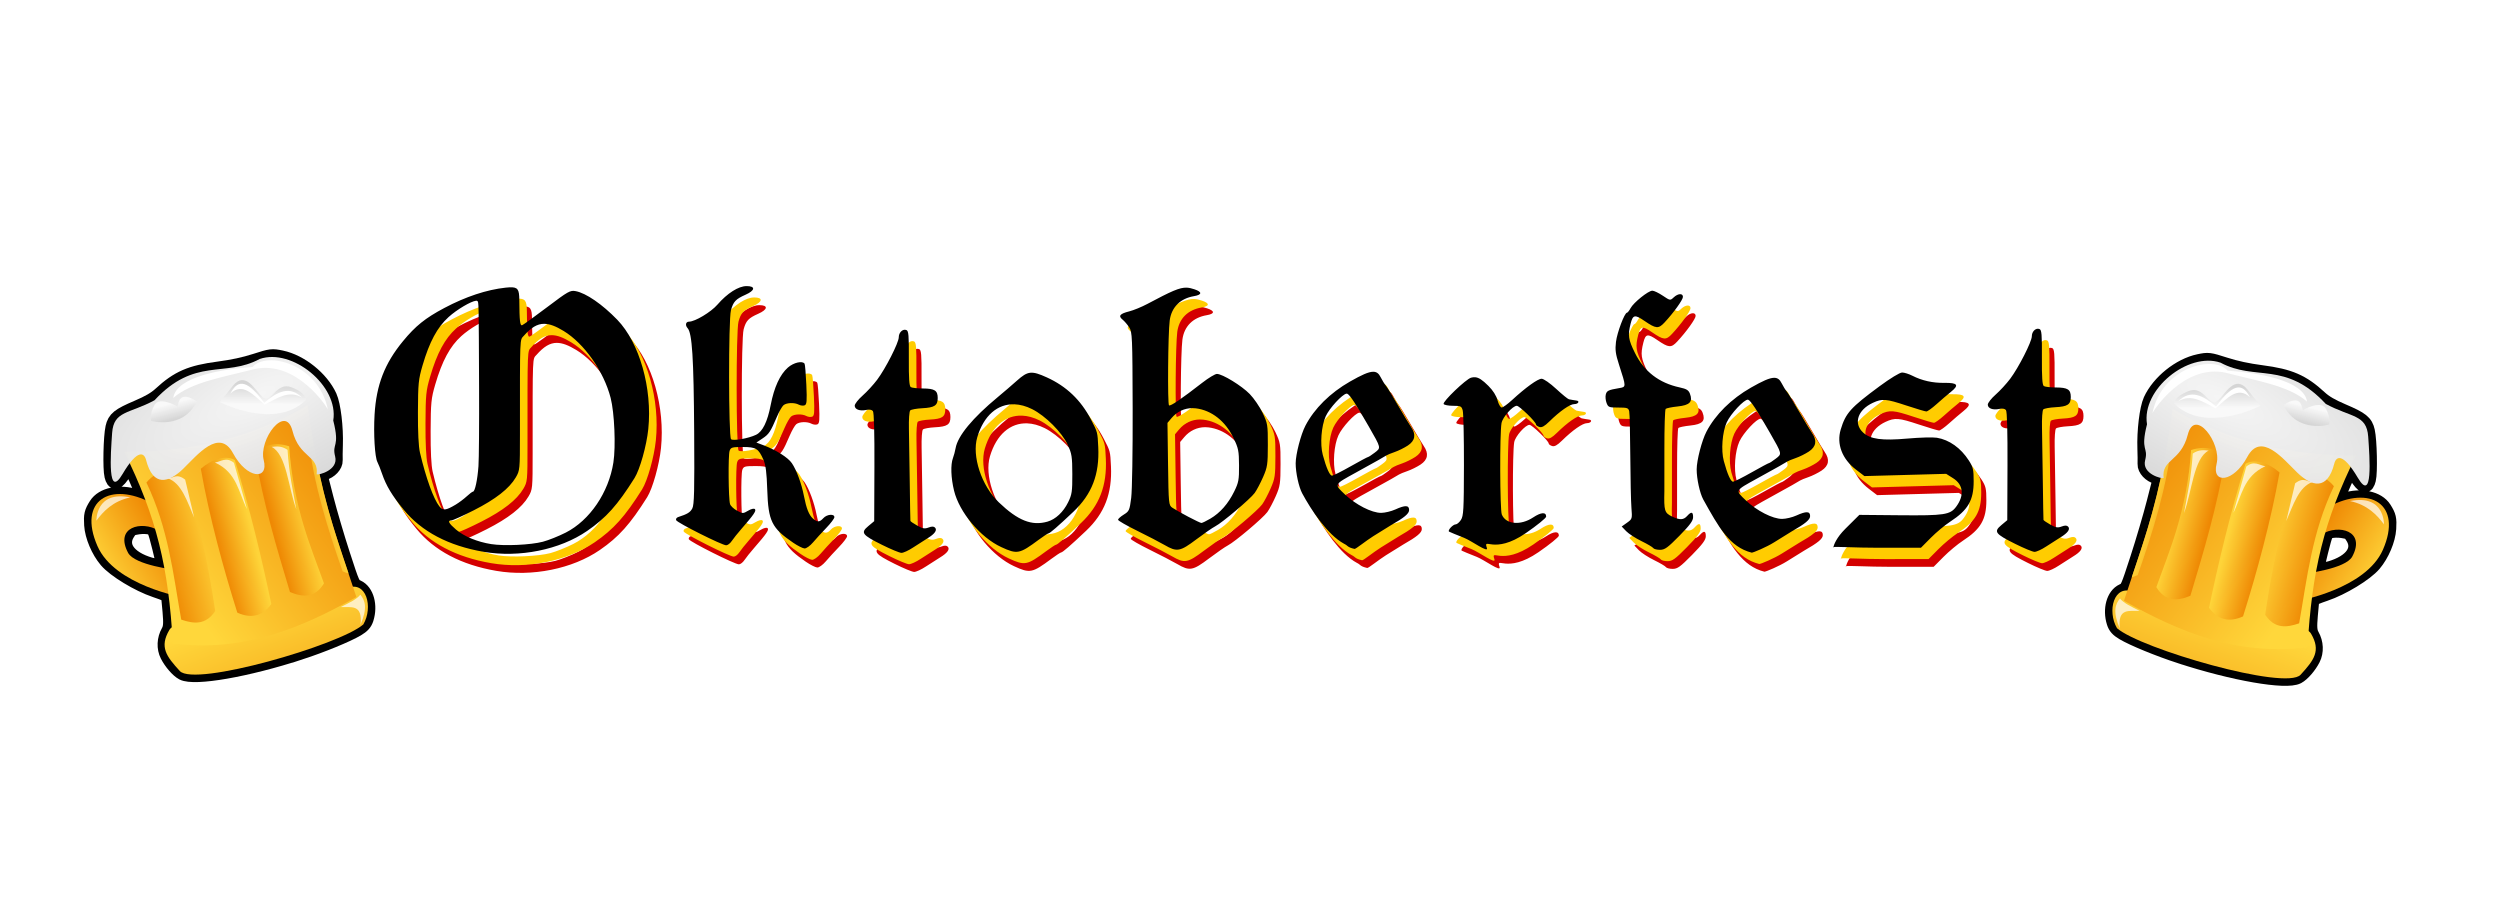 <?xml version="1.0" encoding="UTF-8" standalone="no"?>
<!-- Created with Inkscape (http://www.inkscape.org/) -->

<svg
   width="416.582mm"
   height="150.653mm"
   viewBox="0 0 416.582 150.653"
   version="1.1"
   id="svg27474"
   xml:space="preserve"
   inkscape:version="1.2.2 (b0a8486, 2022-12-01)"
   sodipodi:docname="oktoberfestbanner.svg"
   xmlns:inkscape="http://www.inkscape.org/namespaces/inkscape"
   xmlns:sodipodi="http://sodipodi.sourceforge.net/DTD/sodipodi-0.dtd"
   xmlns:xlink="http://www.w3.org/1999/xlink"
   xmlns="http://www.w3.org/2000/svg"
   xmlns:svg="http://www.w3.org/2000/svg"
   xmlns:rdf="http://www.w3.org/1999/02/22-rdf-syntax-ns#"
   xmlns:cc="http://creativecommons.org/ns#"
   xmlns:dc="http://purl.org/dc/elements/1.1/"><sodipodi:namedview
     id="namedview27476"
     pagecolor="#ffffff"
     bordercolor="#000000"
     borderopacity="0.25"
     inkscape:showpageshadow="2"
     inkscape:pageopacity="0.0"
     inkscape:pagecheckerboard="0"
     inkscape:deskcolor="#d1d1d1"
     inkscape:document-units="mm"
     showgrid="false"
     showguides="true"
     inkscape:zoom="0.41986485"
     inkscape:cx="1015.8031"
     inkscape:cy="322.7229"
     inkscape:window-width="1652"
     inkscape:window-height="1099"
     inkscape:window-x="28"
     inkscape:window-y="25"
     inkscape:window-maximized="0"
     inkscape:current-layer="layer1" /><defs
     id="defs27471"><linearGradient
       id="imagebot_53"><stop
         id="imagebot_55"
         stop-color="#ffd73b"
         offset="0" /><stop
         id="imagebot_54"
         stop-color="#ee8400"
         offset="1" /></linearGradient><linearGradient
       id="imagebot_23"
       y2="12.618"
       xlink:href="#imagebot_53"
       y1="12.579"
       x1="42.724"
       gradientTransform="scale(0.51,1.963)"
       x2="56.784"
       gradientUnits="userSpaceOnUse" /><linearGradient
       id="imagebot_25"
       y2="12.254"
       xlink:href="#imagebot_53"
       y1="12.193"
       x2="43.143"
       x1="33.314"
       gradientTransform="scale(0.496,2.018)"
       gradientUnits="userSpaceOnUse" /><linearGradient
       id="imagebot_29"
       y2="12.186"
       xlink:href="#imagebot_53"
       y1="12.186"
       x2="27.589"
       gradientTransform="scale(0.493,2.027)"
       x1="17.607"
       gradientUnits="userSpaceOnUse" /><linearGradient
       id="imagebot_27"
       y2="6.24"
       xlink:href="#imagebot_53"
       y1="6.007"
       x2="39.842"
       gradientTransform="scale(0.253,3.949)"
       x1="20.016"
       gradientUnits="userSpaceOnUse" /><linearGradient
       id="imagebot_35"
       y2="15.814"
       xlink:href="#imagebot_53"
       y1="21.909"
       x2="35.667"
       x1="47.985"
       gradientTransform="scale(0.784,1.275)"
       gradientUnits="userSpaceOnUse" /><linearGradient
       id="imagebot_31"
       y2="15.706"
       xlink:href="#imagebot_53"
       y1="29.935"
       x2="-1.015"
       x1="29.447"
       gradientTransform="scale(0.944,1.059)"
       gradientUnits="userSpaceOnUse" /><linearGradient
       id="imagebot_47"><stop
         id="imagebot_50"
         stop-color="#f9f9f9"
         stop-opacity=".985"
         offset="0" /><stop
         id="imagebot_49"
         stop-color="#d5d5d5"
         offset="1" /></linearGradient><radialGradient
       id="imagebot_21"
       cx="14.737"
       xlink:href="#imagebot_47"
       gradientUnits="userSpaceOnUse"
       cy="4.205"
       r="15.925"
       gradientTransform="matrix(2.652,0.568,-0.205,0.957,-27.264,-5.15)" /><linearGradient
       id="imagebot_33"
       y2="107.6"
       y1="66.826"
       x2="-4.138"
       x1="13.369"
       gradientTransform="scale(1.858,0.538)"
       gradientUnits="userSpaceOnUse"><stop
         id="imagebot_52"
         stop-color="#ffd73b"
         offset="0" /><stop
         id="imagebot_51"
         stop-color="#ee8400"
         offset="1" /></linearGradient><linearGradient
       id="imagebot_19"
       y2="8.919"
       xlink:href="#imagebot_47"
       y1="12.223"
       x2="5.898"
       x1="7.644"
       gradientTransform="scale(1.428,0.7)"
       gradientUnits="userSpaceOnUse" /><linearGradient
       id="imagebot_17"
       y2="11.315"
       xlink:href="#imagebot_47"
       y1="7.927"
       x2="16.28"
       x1="16.28"
       gradientTransform="scale(1.488,0.672)"
       gradientUnits="userSpaceOnUse" /><filter
       id="imagebot_15"
       y="-0.295"
       width="1.711"
       x="-0.355"
       height="1.59"><feGaussianBlur
         id="imagebot_46"
         stdDeviation="0.492" /></filter><filter
       id="imagebot_11"
       y="-0.13"
       width="2.167"
       x="-0.584"
       height="1.259"><feGaussianBlur
         id="imagebot_45"
         stdDeviation="0.492" /></filter><filter
       id="imagebot_9"
       y="-0.162"
       width="1.876"
       x="-0.438"
       height="1.324"><feGaussianBlur
         id="imagebot_44"
         stdDeviation="0.492" /></filter><filter
       id="imagebot_7"
       y="-0.195"
       width="2.038"
       x="-0.519"
       height="1.389"><feGaussianBlur
         id="imagebot_43"
         stdDeviation="0.492" /></filter><filter
       id="imagebot_13"
       y="-0.464"
       width="1.445"
       x="-0.222"
       height="1.927"><feGaussianBlur
         id="imagebot_42"
         stdDeviation="0.492" /></filter><filter
       id="imagebot_5"
       x="-0.036"
       y="-0.082"
       width="1.071"
       height="1.164"><feGaussianBlur
         id="imagebot_41"
         stdDeviation="0.3" /></filter><filter
       id="imagebot_3"
       y="-0.11"
       width="1.091"
       x="-0.046"
       height="1.22"><feGaussianBlur
         id="imagebot_40"
         stdDeviation="0.179" /></filter><linearGradient
       inkscape:collect="always"
       xlink:href="#imagebot_53"
       id="linearGradient28835"
       gradientUnits="userSpaceOnUse"
       gradientTransform="scale(0.784,1.275)"
       x1="47.985"
       y1="21.909"
       x2="35.667"
       y2="15.814" /><linearGradient
       inkscape:collect="always"
       xlink:href="#imagebot_33"
       id="linearGradient28837"
       gradientUnits="userSpaceOnUse"
       gradientTransform="scale(1.858,0.538)"
       x1="13.369"
       y1="66.826"
       x2="-4.138"
       y2="107.6" /><linearGradient
       inkscape:collect="always"
       xlink:href="#imagebot_53"
       id="linearGradient28839"
       gradientUnits="userSpaceOnUse"
       gradientTransform="scale(0.944,1.059)"
       x1="29.447"
       y1="29.935"
       x2="-1.015"
       y2="15.706" /><linearGradient
       inkscape:collect="always"
       xlink:href="#imagebot_53"
       id="linearGradient28841"
       gradientUnits="userSpaceOnUse"
       gradientTransform="scale(0.493,2.027)"
       x1="17.607"
       y1="12.186"
       x2="27.589"
       y2="12.186" /><linearGradient
       inkscape:collect="always"
       xlink:href="#imagebot_53"
       id="linearGradient28843"
       gradientUnits="userSpaceOnUse"
       gradientTransform="scale(0.253,3.949)"
       x1="20.016"
       y1="6.007"
       x2="39.842"
       y2="6.24" /><linearGradient
       inkscape:collect="always"
       xlink:href="#imagebot_53"
       id="linearGradient28845"
       gradientUnits="userSpaceOnUse"
       gradientTransform="scale(0.496,2.018)"
       x1="33.314"
       y1="12.193"
       x2="43.143"
       y2="12.254" /><linearGradient
       inkscape:collect="always"
       xlink:href="#imagebot_53"
       id="linearGradient28847"
       gradientUnits="userSpaceOnUse"
       gradientTransform="scale(0.51,1.963)"
       x1="42.724"
       y1="12.579"
       x2="56.784"
       y2="12.618" /><radialGradient
       inkscape:collect="always"
       xlink:href="#imagebot_47"
       id="radialGradient28849"
       gradientUnits="userSpaceOnUse"
       gradientTransform="matrix(2.652,0.568,-0.205,0.957,-27.264,-5.15)"
       cx="14.737"
       cy="4.205"
       r="15.925" /><linearGradient
       inkscape:collect="always"
       xlink:href="#imagebot_47"
       id="linearGradient28851"
       gradientUnits="userSpaceOnUse"
       gradientTransform="scale(1.428,0.7)"
       x1="7.644"
       y1="12.223"
       x2="5.898"
       y2="8.919" /><linearGradient
       inkscape:collect="always"
       xlink:href="#imagebot_47"
       id="linearGradient28853"
       gradientUnits="userSpaceOnUse"
       gradientTransform="scale(1.488,0.672)"
       x1="16.28"
       y1="7.927"
       x2="16.28"
       y2="11.315" /><linearGradient
       inkscape:collect="always"
       xlink:href="#imagebot_33"
       id="linearGradient28857"
       gradientUnits="userSpaceOnUse"
       gradientTransform="scale(1.858,0.538)"
       x1="13.369"
       y1="66.826"
       x2="-4.138"
       y2="107.6" /></defs><g
     inkscape:label="Layer 1"
     inkscape:groupmode="layer"
     id="layer1"
     transform="translate(187.811,94.547)"><g
       id="g29686"><path
         id="path27792"
         style="fill:#d40000;stroke-width:0.369"
         d="m -61.289,-43.698 c -1.35,0 -3.205,1.181 -4.867,3.096 -1.078,1.242 -3.729,2.83 -4.725,2.83 -0.548,0 -0.678,0.593 -0.237,1.081 0.757,0.837 1.014,4.883 1.095,17.29 0.064,9.809 0.006,12.156 -0.312,12.752 -0.352,0.659 -0.82,0.944 -2.356,1.437 -0.269,0.086 -0.42,0.32 -0.336,0.52 0.183,0.436 7.683,4.196 8.343,4.183 0.254,-0.005 0.667,-0.323 0.918,-0.706 0.251,-0.384 0.996,-1.315 1.655,-2.069 2.038,-2.333 2.478,-2.981 2.209,-3.25 -0.151,-0.151 -0.61,-0.045 -1.13,0.263 -0.849,0.502 -0.903,0.501 -1.854,-0.01 -0.538,-0.29 -1.06,-0.781 -1.158,-1.091 -0.272,-0.856 -0.332,-8.154 -0.074,-8.879 0.206,-0.576 0.41,-0.635 2.19,-0.635 2.22,0 2.614,0.243 3.447,2.125 0.381,0.861 0.54,2.119 0.635,5.014 0.171,5.218 0.729,6.357 4.313,8.804 0.753,0.514 1.609,0.948 1.903,0.963 0.293,0.015 0.928,-0.44 1.411,-1.012 0.483,-0.571 1.481,-1.661 2.218,-2.422 0.737,-0.761 1.34,-1.563 1.34,-1.783 0,-0.599 -1.244,-0.488 -1.835,0.164 -0.628,0.694 -1.021,0.71 -1.736,0.071 -0.668,-0.597 -1.092,-1.66 -1.507,-3.783 -0.406,-2.074 -1.234,-4.317 -2.011,-5.451 -0.643,-0.939 -2.595,-2.175 -4.691,-2.97 l -1.217,-0.462 1.027,-0.687 c 1.069,-0.715 1.305,-1.073 2.412,-3.65 0.367,-0.854 0.858,-1.707 1.091,-1.896 0.518,-0.42 1.827,-0.462 2.539,-0.081 0.289,0.155 0.722,0.206 0.962,0.114 0.371,-0.142 0.415,-0.658 0.292,-3.43 -0.08,-1.794 -0.211,-3.37 -0.291,-3.501 -0.337,-0.545 -1.82,-0.209 -2.774,0.628 -1.326,1.164 -2.301,3.282 -2.874,6.243 -0.544,2.812 -1.347,4.443 -2.446,4.97 -1.274,0.611 -3.831,1.059 -4.162,0.728 -0.422,-0.422 -0.437,-19.916 -0.017,-21.473 0.388,-1.438 0.799,-1.876 2.435,-2.6 1.606,-0.71 1.695,-1.435 0.177,-1.435 z m -39.486,0.202 c -0.196,0.009 -0.414,0.028 -0.659,0.055 -3.167,0.342 -6.672,1.505 -10.235,3.397 -3.168,1.682 -4.789,2.986 -6.883,5.533 -3.054,3.715 -4.433,7.278 -4.727,12.217 -0.192,3.221 0.042,7.107 0.475,7.917 0.162,0.302 0.511,1.184 0.776,1.961 0.678,1.983 1.664,3.622 3.598,5.978 3.003,3.658 7.476,6.014 13.327,7.018 5.948,1.02 12.676,-0.337 17.244,-3.479 3.153,-2.169 5.065,-4.303 7.894,-8.811 0.899,-1.433 2.011,-5.389 2.296,-8.171 0.695,-6.772 -1.47,-14.393 -5.174,-18.216 -2.503,-2.583 -5.201,-4.438 -6.928,-4.762 -0.908,-0.17 -1.235,0.013 -4.761,2.676 -2.082,1.572 -3.947,2.921 -4.144,2.997 -0.369,0.141 -0.459,-0.647 -0.487,-4.236 -0.013,-1.72 -0.242,-2.136 -1.611,-2.072 z m 112.859,0.058 c -1.216,-0.06 -2.609,0.595 -6.606,2.719 -0.936,0.498 -2.291,1.053 -3.01,1.234 -1.565,0.394 -1.861,0.76 -1.109,1.369 0.308,0.249 0.805,0.827 1.103,1.283 0.514,0.785 0.545,1.507 0.581,13.541 0.021,7.084 -0.087,13.679 -0.244,14.896 -0.265,2.054 -0.339,2.219 -1.238,2.775 -0.526,0.325 -0.956,0.711 -0.956,0.858 0,0.147 1.429,0.97 3.175,1.829 1.746,0.859 3.81,1.931 4.586,2.382 2.058,1.195 2.573,1.104 5.273,-0.93 1.291,-0.972 2.708,-1.952 3.149,-2.178 1.166,-0.597 5.867,-4.57 6.587,-5.568 0.339,-0.469 0.969,-1.663 1.402,-2.654 0.721,-1.653 0.787,-2.094 0.791,-5.329 0.004,-3.367 -0.036,-3.612 -0.872,-5.362 -0.481,-1.009 -1.446,-2.422 -2.143,-3.139 -1.343,-1.382 -4.559,-3.352 -5.473,-3.352 -0.3,0 -1.403,0.667 -2.452,1.482 -3.498,2.718 -5.265,3.92 -5.526,3.759 -0.265,-0.164 -0.169,-12.03 0.114,-14.14 0.298,-2.219 1.754,-3.675 4.064,-4.064 1.349,-0.227 1.369,-0.704 0.048,-1.14 -0.456,-0.15 -0.841,-0.25 -1.246,-0.27 z m 77.554,0.505 c -0.669,0 -3.13,1.978 -3.629,2.916 -0.22,0.414 -0.489,0.753 -0.596,0.753 -0.4,0 -1.645,3.3 -1.834,4.863 -0.16,1.322 -0.067,2.019 0.512,3.81 1.216,3.766 1.216,3.691 -0.007,3.897 -1.784,0.301 -2.041,0.427 -2.205,1.077 -0.087,0.345 -0.027,0.971 0.133,1.392 0.271,0.713 0.405,0.765 1.961,0.765 1.501,0 1.684,0.064 1.812,0.635 0.078,0.349 0.16,3.683 0.181,7.408 0.022,3.725 0.107,7.616 0.189,8.646 0.147,1.846 0.137,1.882 -0.735,2.503 l -0.885,0.63 0.745,0.777 c 0.409,0.427 1.552,1.171 2.539,1.652 0.987,0.481 1.876,1.005 1.974,1.165 0.098,0.159 0.601,0.29 1.117,0.29 0.802,0 1.271,-0.339 3.229,-2.328 1.747,-1.775 2.291,-2.512 2.291,-3.104 0,-0.921 -0.291,-0.983 -0.988,-0.212 -0.623,0.689 -1.227,0.71 -2.527,0.09 -1.243,-0.593 -1.352,-0.95 -1.272,-4.183 0.008,-0.31 0.009,-3.48 0.003,-7.042 -0.006,-3.563 0.089,-6.578 0.212,-6.701 0.123,-0.123 1.023,-0.307 2,-0.409 2.021,-0.211 2.558,-0.771 2.042,-2.127 -0.225,-0.592 -0.568,-0.802 -1.704,-1.046 -3.446,-0.739 -5.931,-2.656 -7.463,-5.756 -1.102,-2.231 -1.203,-2.922 -0.712,-4.875 0.374,-1.486 0.703,-1.549 2.315,-0.446 1.912,1.309 2.319,1.343 3.322,0.269 1.52,-1.626 3.078,-3.792 3.078,-4.278 0,-0.635 -0.821,-0.591 -1.537,0.082 -0.582,0.547 -0.592,0.545 -1.824,-0.282 -0.682,-0.458 -1.463,-0.833 -1.736,-0.833 z m -196.025,1.676 c 0.115,-0.011 0.199,0.005 0.244,0.051 0.223,0.226 0.217,-0.102 0.279,14.397 0.026,6.054 -0.021,11.959 -0.104,13.123 -0.163,2.273 -0.583,4.233 -0.908,4.235 -0.11,7.2e-4 -0.582,0.355 -1.047,0.787 -0.466,0.432 -1.291,1.051 -1.835,1.377 -1.644,0.986 -2.138,1.04 -2.723,0.294 -0.983,-1.252 -2.238,-4.726 -3.233,-8.95 -0.236,-1.004 -0.356,-3.397 -0.34,-6.773 0.023,-4.766 0.09,-5.443 0.768,-7.761 1.153,-3.938 2.456,-6.361 4.337,-8.061 1.418,-1.283 3.759,-2.643 4.564,-2.717 z m 11.38,3.844 c 0.92,0.005 1.941,0.407 3.224,1.185 3.44,2.088 6.698,6.723 7.841,11.158 0.637,2.47 0.876,8.085 0.458,10.767 -0.779,4.997 -3.93,9.637 -7.93,11.674 -1.164,0.593 -2.879,1.28 -3.81,1.526 -2.03,0.537 -6.451,0.74 -8.622,0.397 -2.311,-0.366 -4.534,-1.284 -5.865,-2.423 -1.224,-1.048 -1.466,-1.528 -0.768,-1.528 0.225,0 1.908,-0.759 3.739,-1.687 3.625,-1.836 5.909,-3.623 6.992,-5.472 0.679,-1.159 0.694,-1.316 0.693,-7.244 -0.002,-16.684 -0.045,-15.58 0.655,-16.37 1.192,-1.344 2.209,-1.992 3.392,-1.985 z m 248.926,0.818 c -0.533,-0.023 -1.044,0.55 -1.044,1.255 0,0.895 -2.201,5.22 -3.609,7.091 -0.615,0.817 -1.706,2.003 -2.424,2.634 -0.718,0.632 -1.305,1.383 -1.305,1.67 0,0.632 0.858,0.946 1.937,0.71 0.501,-0.11 0.904,-0.04 1.088,0.19 0.19,0.237 0.28,3.521 0.257,9.357 l -0.036,8.991 -0.983,0.821 c -1.315,1.099 -1.054,1.456 2.284,3.121 v 5.17e-4 c 1.458,0.727 2.911,1.33 3.23,1.34 0.319,0.01 1.201,-0.394 1.96,-0.899 0.759,-0.504 1.829,-1.189 2.377,-1.52 1.229,-0.743 1.677,-1.382 1.261,-1.798 -0.211,-0.211 -0.532,-0.213 -1.078,-0.005 -0.638,0.243 -0.976,0.185 -1.881,-0.323 -0.606,-0.341 -1.117,-0.691 -1.136,-0.779 -0.019,-0.088 -0.068,-2.954 -0.11,-6.369 -0.042,-3.415 -0.105,-7.458 -0.14,-8.985 -0.035,-1.554 0.06,-2.9 0.218,-3.057 0.154,-0.154 1.061,-0.321 2.014,-0.369 2.04,-0.105 2.568,-0.454 2.568,-1.7 0,-1.252 -0.509,-1.58 -2.465,-1.589 -0.917,-0.004 -1.826,-0.107 -2.021,-0.227 -0.261,-0.162 -0.347,-1.407 -0.328,-4.782 0.022,-3.854 -0.041,-4.589 -0.406,-4.729 -0.075,-0.029 -0.152,-0.045 -0.228,-0.048 z m -188.807,0.169 c -0.533,-0.023 -1.043,0.551 -1.043,1.256 0,0.895 -2.202,5.22 -3.61,7.09 -0.615,0.817 -1.706,2.003 -2.424,2.634 -0.718,0.632 -1.305,1.383 -1.305,1.67 0,0.632 0.858,0.946 1.937,0.709 0.501,-0.11 0.904,-0.039 1.088,0.191 0.19,0.237 0.28,3.521 0.256,9.357 l -0.036,8.991 -0.983,0.821 c -1.315,1.099 -1.054,1.457 2.284,3.121 h 5.17e-4 c 1.458,0.727 2.911,1.33 3.23,1.34 0.319,0.01 1.201,-0.394 1.96,-0.899 0.759,-0.504 1.829,-1.189 2.377,-1.52 1.229,-0.743 1.677,-1.382 1.261,-1.798 -0.211,-0.211 -0.532,-0.213 -1.078,-0.005 -0.638,0.243 -0.976,0.185 -1.881,-0.323 -0.606,-0.341 -1.118,-0.691 -1.136,-0.779 -0.019,-0.088 -0.068,-2.954 -0.11,-6.369 -0.042,-3.415 -0.105,-7.458 -0.14,-8.985 -0.035,-1.554 0.061,-2.899 0.218,-3.056 0.154,-0.154 1.061,-0.321 2.014,-0.369 2.04,-0.105 2.568,-0.454 2.568,-1.701 0,-1.252 -0.509,-1.58 -2.465,-1.589 -0.917,-0.004 -1.826,-0.106 -2.02,-0.226 -0.261,-0.162 -0.347,-1.407 -0.328,-4.782 0.022,-3.854 -0.041,-4.589 -0.406,-4.729 -0.076,-0.029 -0.152,-0.045 -0.228,-0.048 z m 77.993,7.001 c -0.767,0.009 -1.925,0.536 -3.846,1.632 -3.307,1.889 -5.938,4.493 -7.428,7.353 -0.765,1.467 -1.618,4.759 -1.624,6.265 -0.006,1.552 0.518,3.96 1.094,5.023 1.447,2.673 4.166,6.879 6.979,8.39 0.657,0.307 0.495,0.581 1.741,0.857 0.246,0 1.823,-1.306 3.114,-2.121 1.291,-0.815 2.58,-1.615 2.864,-1.777 2.324,-1.325 3.111,-1.979 3.111,-2.584 0,-0.819 -0.637,-0.844 -2.298,-0.091 -0.677,0.307 -1.74,0.561 -2.363,0.565 -1.569,0.009 -4.235,-1.354 -6.067,-3.101 -1.779,-1.697 -1.844,-1.571 1.838,-3.602 3.614,-1.994 4.758,-2.637 5.08,-2.858 0.155,-0.106 0.79,-0.366 1.411,-0.578 0.621,-0.211 1.605,-0.699 2.187,-1.084 1.228,-0.812 1.403,-1.845 0.527,-3.106 -0.292,-0.421 -1.267,-2.035 -2.165,-3.587 -0.898,-1.552 -1.814,-3.036 -2.035,-3.296 -0.221,-0.261 -0.611,-0.896 -0.869,-1.411 -0.296,-0.593 -0.656,-0.898 -1.253,-0.89 z m 88.154,0.124 c -0.38,0 -1.965,0.965 -3.751,2.282 -4.843,3.574 -5.654,4.477 -6.479,7.218 -0.723,2.404 0.23,4.911 2.539,6.679 l 1.411,1.08 6.811,-0.187 6.811,-0.187 1.148,0.725 c 1.717,1.084 1.913,2.864 0.522,4.745 -1,1.353 -1.956,1.499 -9.366,1.431 l -6.773,-0.063 -2.328,2.314 c -1.516,1.506 -1.906,2.67 -2.005,3.07 0.181,-0.141 3.59,0.1 7.431,0.096 l 7.175,-0.007 1.637,-1.652 c 0.9,-0.909 2.355,-2.119 3.232,-2.69 2.969,-1.932 3.908,-3.547 3.908,-6.722 0,-1.958 -0.094,-2.363 -0.807,-3.472 -1.34,-2.084 -3.262,-3.452 -5.322,-3.788 -0.654,-0.107 -2.841,-0.047 -4.861,0.133 -4.283,0.381 -6.225,0.119 -7.437,-1.005 -1.639,-1.519 -0.891,-3.786 1.634,-4.951 1.567,-0.723 2.181,-0.673 5.586,0.455 1.641,0.543 3.138,0.988 3.326,0.988 0.189,0 0.943,-0.54 1.676,-1.199 0.733,-0.66 1.817,-1.587 2.409,-2.061 1.421,-1.139 1.134,-1.537 -1.087,-1.504 -1.929,0.029 -3.731,-0.374 -5.335,-1.192 -0.577,-0.294 -1.345,-0.535 -1.707,-0.535 z m -11.458,29.107 c -0.005,0.004 -0.034,0.005 -0.034,0.009 0,0.213 -0.013,0.18 0.034,-0.009 z M -14.017,-29.259 c -0.697,0.075 -1.304,0.495 -2.206,1.301 -0.827,0.74 -2.266,1.975 -3.198,2.746 -4.216,3.488 -6.682,6.474 -7.041,8.524 -0.087,0.496 -0.284,1.235 -0.439,1.641 -0.416,1.094 -0.342,3.302 0.183,5.442 0.884,3.606 4.386,7.79 7.862,9.394 2.67,1.232 3.035,1.161 6.235,-1.214 0.79,-0.587 1.524,-1.067 1.63,-1.067 0.232,0 1.619,-1.204 4.164,-3.615 3.076,-2.914 4.351,-6.221 4.139,-10.74 -0.119,-2.528 -0.114,-2.511 -1.214,-4.621 -1.697,-3.255 -4.092,-5.538 -7.368,-7.024 -1.262,-0.572 -2.05,-0.842 -2.747,-0.766 z m 74.11,0.746 c -0.21,-0.014 -0.423,0.013 -0.654,0.074 -0.845,0.224 -4.803,4.02 -4.575,4.388 0.101,0.164 0.809,0.298 1.573,0.298 1.275,0 1.407,0.064 1.606,0.776 0.119,0.427 0.211,4.538 0.203,9.136 -0.013,7.417 -0.07,8.444 -0.501,9.102 -0.267,0.408 -0.654,0.741 -0.859,0.741 -0.476,0 -1.419,1.027 -1.114,1.213 0.127,0.077 1.246,0.539 2.488,1.027 1.242,0.488 4.115,2.614 3.81,1.7 -0.645,-1.936 1.124,1.208 6.473,-2.471 1.873,-1.288 3.404,-2.53 3.404,-2.761 0,-0.792 -0.842,-0.74 -2.162,0.134 -2.104,1.394 -4.56,1.168 -5.228,-0.482 -0.322,-0.795 -0.363,-13.486 -0.05,-15.227 0.177,-0.985 1.856,-2.889 2.547,-2.889 0.434,0 3.199,2.683 3.199,3.104 0,0.134 0.252,0.324 0.559,0.422 0.408,0.13 0.854,-0.113 1.653,-0.898 1.77,-1.741 3.445,-2.91 4.169,-2.91 0.683,0 0.973,-0.537 0.322,-0.597 -0.194,-0.018 -0.479,-0.062 -0.635,-0.098 -0.155,-0.036 -0.417,-0.085 -0.582,-0.109 -0.165,-0.024 -1.117,-0.801 -2.117,-1.727 -1.027,-0.951 -2.082,-1.688 -2.427,-1.693 -0.631,-0.01 -2.648,1.442 -4.952,3.565 -0.731,0.673 -1.498,1.224 -1.705,1.224 -0.207,0 -0.522,-0.544 -0.7,-1.209 -0.207,-0.776 -0.753,-1.634 -1.523,-2.397 -0.991,-0.982 -1.594,-1.395 -2.223,-1.437 z m 49.832,0.096 c -0.767,0.009 -1.925,0.536 -3.846,1.632 -3.307,1.889 -5.938,4.493 -7.428,7.353 -0.765,1.467 -1.618,4.759 -1.624,6.265 -0.006,1.552 0.518,3.96 1.094,5.023 2.561,4.592 4.357,7.923 8.081,8.864 0.246,0 2.462,-0.922 3.753,-1.737 1.291,-0.815 2.58,-1.615 2.864,-1.777 2.324,-1.325 3.111,-1.979 3.111,-2.584 0,-0.819 -0.637,-0.844 -2.297,-0.091 -0.677,0.307 -1.74,0.56 -2.364,0.564 -1.569,0.009 -4.235,-1.354 -6.066,-3.101 -1.78,-1.697 -1.845,-1.57 1.837,-3.601 3.614,-1.994 4.758,-2.637 5.08,-2.858 0.155,-0.106 0.79,-0.366 1.411,-0.578 0.621,-0.211 1.605,-0.699 2.187,-1.084 1.228,-0.812 1.403,-1.845 0.527,-3.106 -0.292,-0.421 -1.267,-2.035 -2.165,-3.587 -0.898,-1.552 -1.814,-3.036 -2.035,-3.296 -0.221,-0.261 -0.611,-0.896 -0.869,-1.411 -0.296,-0.593 -0.656,-0.898 -1.253,-0.89 z m -71.255,2.64 c 0.047,-0.007 0.087,-0.005 0.12,0.008 0.43,0.165 1.467,1.74 3.602,5.471 2.088,3.65 2.062,3.532 0.966,4.368 -0.513,0.391 -1.005,0.712 -1.094,0.712 -0.089,0 -1.395,0.699 -2.903,1.552 -1.507,0.854 -2.901,1.552 -3.097,1.552 -0.381,0 -0.95,-1.278 -1.54,-3.461 -0.478,-1.767 -0.247,-4.814 0.487,-6.422 0.633,-1.387 2.757,-3.67 3.459,-3.781 z m 66.886,1.003 c 0.02,0.001 0.039,0.005 0.055,0.011 0.43,0.165 1.467,1.741 3.601,5.472 2.088,3.65 2.062,3.532 0.966,4.368 -0.513,0.391 -1.005,0.712 -1.094,0.712 -0.089,0 -1.395,0.699 -2.902,1.552 -1.507,0.854 -2.901,1.552 -3.097,1.552 -0.381,0 -0.95,-1.278 -1.54,-3.461 -0.478,-1.767 -0.247,-4.814 0.487,-6.421 0.655,-1.433 2.9,-3.824 3.525,-3.785 z m -122.202,0.772 c 0.935,0.035 1.923,0.298 2.936,0.806 2.224,1.115 4.967,3.86 5.922,5.926 0.688,1.49 0.765,1.98 0.775,4.902 0.009,2.902 -0.064,3.398 -0.695,4.687 -0.8,1.635 -2.087,2.842 -3.446,3.232 -2.611,0.749 -4.933,-0.175 -8.121,-3.231 -2.875,-2.755 -4.508,-7.7 -3.577,-10.833 1.079,-3.633 3.402,-5.593 6.206,-5.489 z m 29.634,0.638 c 0.19,-8.41e-4 0.381,0.01 0.573,0.034 2.63,0.319 4.933,2.128 6.284,4.937 0.821,1.707 0.91,2.147 0.924,4.57 0.014,2.406 -0.069,2.852 -0.805,4.352 -1.002,2.04 -2.342,3.564 -3.975,4.522 -0.677,0.397 -1.347,0.722 -1.488,0.722 -0.288,0 -3.877,-1.882 -4.844,-2.54 -0.608,-0.414 -0.625,-0.579 -0.718,-7.277 l -0.095,-6.854 0.675,-0.803 c 0.897,-1.066 2.142,-1.656 3.469,-1.661 z"
         sodipodi:nodetypes="scscscscsccscsccsccscccscscccccssccccscsccssssssssssssssssscsssssscscsssccccccscscccssssssscssssscccccscsssscccscsssssssssssssccsssscsssssssssssscscsssssssssccccccsscsssccssscsssssscsssccccccccccsscccccscscsssssccccssssccssscscsssssscccccsccccccccssssssssssccscscsccsccccsccccssccsccssssscscccssccscccscssccsssscccsssscsssscsssssssssssssssssssssssssscccscccsssscsssccccs" /><path
         id="path27790"
         style="fill:#ffcc00;stroke-width:0.369"
         d="m -62.145,-44.982 c -1.35,0 -3.205,1.181 -4.867,3.096 -1.078,1.242 -3.729,2.83 -4.725,2.83 -0.548,0 -0.678,0.593 -0.237,1.081 0.757,0.837 1.014,4.883 1.095,17.29 0.064,9.809 0.006,12.156 -0.312,12.752 -0.352,0.659 -0.82,0.944 -2.356,1.437 -0.269,0.086 -0.42,0.32 -0.336,0.52 0.183,0.436 7.683,4.196 8.343,4.183 0.254,-0.005 0.667,-0.323 0.918,-0.706 0.251,-0.384 0.996,-1.315 1.655,-2.069 2.038,-2.333 2.478,-2.981 2.209,-3.25 -0.151,-0.151 -0.61,-0.045 -1.13,0.263 -0.849,0.502 -0.903,0.501 -1.854,-0.01 -0.538,-0.29 -1.06,-0.781 -1.158,-1.091 -0.272,-0.856 -0.332,-8.154 -0.074,-8.879 0.206,-0.576 0.41,-0.635 2.19,-0.635 2.22,0 2.614,0.243 3.447,2.125 0.381,0.861 0.54,2.119 0.635,5.014 0.171,5.218 0.729,6.357 4.313,8.804 0.753,0.514 1.609,0.948 1.903,0.963 0.293,0.015 0.928,-0.44 1.411,-1.012 0.483,-0.571 1.481,-1.661 2.218,-2.422 0.737,-0.761 1.34,-1.563 1.34,-1.783 0,-0.599 -1.244,-0.488 -1.835,0.164 -0.628,0.694 -1.021,0.71 -1.736,0.071 -0.668,-0.597 -1.092,-1.66 -1.507,-3.783 -0.406,-2.074 -1.234,-4.317 -2.011,-5.451 -0.643,-0.939 -2.595,-2.175 -4.691,-2.97 l -1.217,-0.462 1.027,-0.687 c 1.069,-0.715 1.305,-1.073 2.412,-3.65 0.367,-0.854 0.858,-1.707 1.091,-1.896 0.518,-0.42 1.827,-0.462 2.539,-0.081 0.289,0.155 0.722,0.206 0.962,0.114 0.371,-0.142 0.415,-0.658 0.292,-3.43 -0.08,-1.794 -0.211,-3.37 -0.291,-3.501 -0.337,-0.545 -1.82,-0.209 -2.774,0.628 -1.326,1.164 -2.301,3.282 -2.874,6.243 -0.544,2.812 -1.347,4.443 -2.446,4.97 -1.274,0.611 -3.831,1.059 -4.162,0.728 -0.422,-0.422 -0.437,-19.916 -0.017,-21.473 0.388,-1.438 0.799,-1.876 2.435,-2.6 1.606,-0.71 1.695,-1.435 0.177,-1.435 z m -39.486,0.202 c -0.196,0.009 -0.414,0.028 -0.659,0.055 -3.167,0.342 -6.672,1.505 -10.235,3.397 -3.168,1.682 -4.789,2.986 -6.883,5.533 -3.054,3.715 -4.433,7.278 -4.727,12.217 -0.192,3.221 0.042,7.107 0.475,7.917 0.162,0.302 0.511,1.184 0.776,1.961 0.678,1.983 1.664,3.622 3.598,5.978 3.003,3.658 7.476,6.014 13.327,7.018 5.948,1.02 12.676,-0.337 17.244,-3.479 3.153,-2.169 5.065,-4.303 7.894,-8.811 0.899,-1.433 2.011,-5.389 2.296,-8.171 0.695,-6.772 -1.47,-14.393 -5.174,-18.216 -2.503,-2.583 -5.201,-4.438 -6.928,-4.762 -0.908,-0.17 -1.235,0.013 -4.761,2.676 -2.082,1.572 -3.947,2.921 -4.144,2.997 -0.369,0.141 -0.459,-0.647 -0.487,-4.236 -0.013,-1.72 -0.242,-2.136 -1.611,-2.072 z m 112.859,0.058 c -1.216,-0.06 -2.609,0.595 -6.606,2.719 -0.936,0.498 -2.291,1.053 -3.01,1.234 -1.565,0.394 -1.861,0.76 -1.109,1.369 0.308,0.249 0.805,0.827 1.103,1.283 0.514,0.785 0.545,1.507 0.581,13.541 0.021,7.084 -0.087,13.679 -0.244,14.896 -0.265,2.054 -0.339,2.219 -1.238,2.775 -0.526,0.325 -0.956,0.711 -0.956,0.858 0,0.147 1.429,0.97 3.175,1.829 1.746,0.859 3.81,1.931 4.586,2.382 2.058,1.195 2.573,1.104 5.273,-0.93 1.291,-0.972 2.708,-1.952 3.149,-2.178 1.166,-0.597 5.867,-4.57 6.587,-5.568 0.339,-0.469 0.969,-1.663 1.402,-2.654 0.721,-1.653 0.787,-2.094 0.791,-5.329 0.004,-3.367 -0.036,-3.612 -0.872,-5.362 -0.481,-1.009 -1.446,-2.422 -2.143,-3.139 -1.343,-1.382 -4.559,-3.352 -5.473,-3.352 -0.3,0 -1.403,0.667 -2.452,1.482 -3.498,2.718 -5.265,3.92 -5.526,3.759 -0.265,-0.164 -0.169,-12.03 0.114,-14.14 0.298,-2.219 1.754,-3.675 4.064,-4.064 1.349,-0.227 1.369,-0.704 0.048,-1.14 -0.456,-0.15 -0.841,-0.25 -1.246,-0.27 z m 77.554,0.505 c -0.669,0 -3.13,1.978 -3.629,2.916 -0.22,0.414 -0.489,0.753 -0.596,0.753 -0.4,0 -1.645,3.3 -1.834,4.863 -0.16,1.322 -0.067,2.019 0.512,3.81 1.216,3.766 1.216,3.691 -0.007,3.897 -1.784,0.301 -2.041,0.427 -2.205,1.077 -0.087,0.345 -0.027,0.971 0.133,1.392 0.271,0.713 0.405,0.765 1.961,0.765 1.501,0 1.684,0.064 1.812,0.635 0.078,0.349 0.16,3.683 0.181,7.408 0.022,3.725 0.107,7.616 0.189,8.646 0.147,1.846 0.137,1.882 -0.735,2.503 l -0.885,0.63 0.745,0.777 c 0.409,0.427 1.552,1.171 2.539,1.652 0.987,0.481 1.876,1.005 1.974,1.165 0.098,0.159 0.601,0.29 1.117,0.29 0.802,0 1.271,-0.339 3.229,-2.328 1.747,-1.775 2.291,-2.512 2.291,-3.104 0,-0.921 -0.291,-0.983 -0.988,-0.212 -0.623,0.689 -1.227,0.71 -2.527,0.09 -1.243,-0.593 -1.352,-0.95 -1.272,-4.183 0.008,-0.31 0.009,-3.48 0.003,-7.042 -0.006,-3.563 0.089,-6.578 0.212,-6.701 0.123,-0.123 1.023,-0.307 2,-0.409 2.021,-0.211 2.558,-0.771 2.042,-2.127 -0.225,-0.592 -0.568,-0.802 -1.704,-1.046 -3.446,-0.739 -5.931,-2.656 -7.463,-5.756 -1.102,-2.231 -1.203,-2.922 -0.712,-4.875 0.374,-1.486 0.703,-1.549 2.315,-0.446 1.912,1.309 2.319,1.343 3.322,0.269 1.52,-1.626 3.078,-3.792 3.078,-4.278 0,-0.635 -0.821,-0.591 -1.537,0.082 -0.582,0.547 -0.592,0.545 -1.824,-0.282 -0.682,-0.458 -1.463,-0.833 -1.736,-0.833 z m -196.025,1.676 c 0.115,-0.011 0.199,0.005 0.244,0.051 0.223,0.226 0.217,-0.102 0.279,14.397 0.026,6.054 -0.021,11.959 -0.104,13.123 -0.163,2.273 -0.583,4.233 -0.908,4.235 -0.11,7.2e-4 -0.582,0.355 -1.047,0.787 -0.466,0.432 -1.291,1.051 -1.835,1.377 -1.644,0.986 -2.138,1.04 -2.723,0.294 -0.983,-1.252 -2.238,-4.726 -3.233,-8.95 -0.236,-1.004 -0.356,-3.397 -0.34,-6.773 0.023,-4.766 0.09,-5.443 0.768,-7.761 1.153,-3.938 2.456,-6.361 4.337,-8.061 1.418,-1.283 3.759,-2.643 4.564,-2.717 z m 11.38,3.844 c 0.92,0.005 1.941,0.407 3.224,1.185 3.44,2.088 6.698,6.723 7.841,11.158 0.637,2.47 0.876,8.085 0.458,10.767 -0.779,4.997 -3.93,9.637 -7.93,11.674 -1.164,0.593 -2.879,1.28 -3.81,1.526 -2.03,0.537 -6.452,0.74 -8.622,0.397 -2.311,-0.366 -4.534,-1.284 -5.865,-2.423 -1.224,-1.048 -1.466,-1.528 -0.768,-1.528 0.225,0 1.908,-0.759 3.739,-1.687 3.625,-1.836 5.909,-3.623 6.992,-5.472 0.679,-1.159 0.694,-1.316 0.693,-7.244 -0.002,-16.684 -0.045,-15.58 0.655,-16.37 1.192,-1.344 2.209,-1.992 3.392,-1.985 z m 248.926,0.818 c -0.533,-0.023 -1.044,0.55 -1.044,1.255 0,0.895 -2.201,5.22 -3.609,7.091 -0.615,0.817 -1.706,2.003 -2.424,2.634 -0.718,0.632 -1.305,1.383 -1.305,1.67 0,0.632 0.858,0.946 1.937,0.71 0.501,-0.11 0.904,-0.04 1.088,0.19 0.19,0.237 0.28,3.521 0.257,9.357 l -0.036,8.991 -0.983,0.821 c -1.315,1.099 -1.054,1.456 2.284,3.121 v 5.17e-4 c 1.458,0.727 2.911,1.33 3.23,1.34 0.319,0.01 1.201,-0.394 1.96,-0.899 0.759,-0.504 1.829,-1.189 2.377,-1.52 1.229,-0.743 1.677,-1.382 1.261,-1.798 -0.211,-0.211 -0.532,-0.213 -1.078,-0.005 -0.638,0.243 -0.976,0.185 -1.881,-0.323 -0.606,-0.341 -1.117,-0.691 -1.136,-0.779 -0.019,-0.088 -0.068,-2.954 -0.11,-6.369 -0.042,-3.415 -0.105,-7.458 -0.14,-8.985 -0.035,-1.554 0.06,-2.9 0.218,-3.057 0.154,-0.154 1.061,-0.321 2.014,-0.369 2.04,-0.105 2.568,-0.454 2.568,-1.7 0,-1.252 -0.509,-1.58 -2.465,-1.589 -0.917,-0.004 -1.826,-0.107 -2.021,-0.227 -0.261,-0.162 -0.347,-1.407 -0.328,-4.782 0.022,-3.854 -0.041,-4.589 -0.406,-4.729 -0.075,-0.029 -0.152,-0.045 -0.228,-0.048 z m -188.807,0.169 c -0.533,-0.023 -1.043,0.551 -1.043,1.256 0,0.895 -2.202,5.22 -3.61,7.09 -0.615,0.817 -1.706,2.003 -2.424,2.634 -0.718,0.632 -1.305,1.383 -1.305,1.67 0,0.632 0.858,0.946 1.937,0.709 0.501,-0.11 0.904,-0.039 1.088,0.191 0.19,0.237 0.28,3.521 0.256,9.357 l -0.036,8.991 -0.983,0.821 c -1.315,1.099 -1.054,1.457 2.284,3.121 h 5.17e-4 c 1.458,0.727 2.911,1.33 3.23,1.34 0.319,0.01 1.201,-0.394 1.96,-0.899 0.759,-0.504 1.829,-1.189 2.377,-1.52 1.229,-0.743 1.677,-1.382 1.261,-1.798 -0.211,-0.211 -0.532,-0.213 -1.078,-0.005 -0.638,0.243 -0.976,0.185 -1.881,-0.323 -0.606,-0.341 -1.118,-0.691 -1.136,-0.779 -0.019,-0.088 -0.068,-2.954 -0.11,-6.369 -0.042,-3.415 -0.105,-7.458 -0.14,-8.985 -0.035,-1.554 0.061,-2.899 0.218,-3.056 0.154,-0.154 1.061,-0.321 2.014,-0.369 2.04,-0.105 2.568,-0.454 2.568,-1.701 0,-1.252 -0.509,-1.58 -2.465,-1.589 -0.917,-0.004 -1.826,-0.106 -2.02,-0.226 -0.261,-0.162 -0.347,-1.407 -0.328,-4.782 0.022,-3.854 -0.041,-4.589 -0.406,-4.729 -0.076,-0.029 -0.152,-0.045 -0.228,-0.048 z m 77.993,7.001 c -0.767,0.009 -1.925,0.536 -3.846,1.632 -3.307,1.889 -5.938,4.493 -7.428,7.353 -0.765,1.467 -1.618,4.759 -1.624,6.265 -0.006,1.552 0.518,3.96 1.094,5.023 1.447,2.673 4.166,6.879 6.979,8.39 0.657,0.307 0.495,0.581 1.741,0.857 0.246,0 1.823,-1.306 3.114,-2.121 1.291,-0.815 2.58,-1.615 2.864,-1.777 2.324,-1.325 3.111,-1.979 3.111,-2.584 0,-0.819 -0.637,-0.844 -2.298,-0.091 -0.677,0.307 -1.74,0.561 -2.363,0.565 -1.569,0.009 -4.235,-1.354 -6.067,-3.101 -1.779,-1.697 -1.844,-1.571 1.838,-3.602 3.614,-1.994 4.758,-2.637 5.08,-2.858 0.155,-0.106 0.79,-0.366 1.411,-0.578 0.621,-0.211 1.605,-0.699 2.187,-1.084 1.228,-0.812 1.403,-1.845 0.527,-3.106 -0.292,-0.421 -1.267,-2.035 -2.165,-3.587 -0.898,-1.552 -1.814,-3.036 -2.035,-3.296 -0.221,-0.261 -0.611,-0.896 -0.869,-1.411 -0.296,-0.593 -0.656,-0.898 -1.253,-0.89 z m 88.154,0.124 c -0.38,0 -1.965,0.965 -3.751,2.282 -4.843,3.574 -5.654,4.477 -6.479,7.218 -0.723,2.404 0.23,4.911 2.539,6.679 l 1.411,1.08 6.811,-0.187 6.811,-0.187 1.148,0.725 c 1.717,1.084 1.913,2.864 0.522,4.745 -1,1.353 -1.956,1.499 -9.366,1.431 l -6.773,-0.063 -2.328,2.314 c -1.516,1.506 -1.906,2.67 -2.005,3.07 0.181,-0.141 3.59,0.1 7.431,0.096 l 7.175,-0.007 1.637,-1.652 c 0.9,-0.909 2.355,-2.119 3.232,-2.69 2.969,-1.932 3.908,-3.547 3.908,-6.722 0,-1.958 -0.094,-2.363 -0.807,-3.472 -1.34,-2.084 -3.262,-3.452 -5.322,-3.788 -0.654,-0.107 -2.841,-0.047 -4.861,0.133 -4.283,0.381 -6.225,0.119 -7.437,-1.005 -1.639,-1.519 -0.891,-3.786 1.634,-4.951 1.567,-0.723 2.181,-0.673 5.586,0.455 1.641,0.543 3.138,0.988 3.326,0.988 0.189,0 0.943,-0.54 1.676,-1.199 0.733,-0.66 1.817,-1.587 2.409,-2.061 1.421,-1.139 1.134,-1.537 -1.087,-1.504 -1.929,0.029 -3.731,-0.374 -5.335,-1.192 -0.577,-0.294 -1.345,-0.535 -1.707,-0.535 z m -11.458,29.107 c -0.005,0.004 -0.034,0.005 -0.034,0.009 0,0.213 -0.013,0.18 0.034,-0.009 z M -14.873,-30.544 c -0.697,0.075 -1.304,0.495 -2.206,1.301 -0.827,0.74 -2.266,1.975 -3.198,2.746 -4.216,3.488 -6.682,6.474 -7.041,8.524 -0.087,0.496 -0.284,1.235 -0.439,1.641 -0.416,1.094 -0.342,3.302 0.183,5.442 0.884,3.606 4.386,7.79 7.862,9.394 2.67,1.232 3.035,1.161 6.235,-1.214 0.79,-0.587 1.524,-1.067 1.63,-1.067 0.232,0 1.619,-1.204 4.164,-3.615 3.076,-2.914 4.351,-6.221 4.139,-10.74 -0.119,-2.528 -0.114,-2.511 -1.214,-4.621 -1.697,-3.255 -4.092,-5.538 -7.368,-7.024 -1.262,-0.572 -2.05,-0.842 -2.747,-0.766 z m 74.11,0.746 c -0.21,-0.014 -0.423,0.013 -0.654,0.074 -0.845,0.224 -4.803,4.02 -4.575,4.388 0.101,0.164 0.809,0.298 1.573,0.298 1.275,0 1.407,0.064 1.606,0.776 0.119,0.427 0.211,4.538 0.203,9.136 -0.013,7.417 -0.07,8.444 -0.501,9.102 -0.267,0.408 -0.654,0.741 -0.859,0.741 -0.476,0 -1.419,1.027 -1.114,1.213 0.127,0.077 1.246,0.539 2.488,1.027 1.242,0.488 4.115,2.614 3.81,1.7 -0.645,-1.936 1.124,1.208 6.473,-2.471 1.873,-1.288 3.404,-2.53 3.404,-2.761 0,-0.792 -0.842,-0.74 -2.162,0.134 -2.104,1.394 -4.56,1.168 -5.228,-0.482 -0.322,-0.795 -0.363,-13.486 -0.05,-15.227 0.177,-0.985 1.856,-2.889 2.547,-2.889 0.434,0 3.199,2.683 3.199,3.104 0,0.134 0.252,0.324 0.559,0.422 0.408,0.13 0.854,-0.113 1.653,-0.898 1.77,-1.741 3.445,-2.91 4.169,-2.91 0.683,0 0.973,-0.537 0.322,-0.597 -0.194,-0.018 -0.479,-0.062 -0.635,-0.098 -0.155,-0.036 -0.417,-0.085 -0.582,-0.109 -0.165,-0.024 -1.117,-0.801 -2.117,-1.727 -1.027,-0.951 -2.082,-1.688 -2.427,-1.693 -0.631,-0.01 -2.648,1.442 -4.952,3.565 -0.731,0.673 -1.498,1.224 -1.705,1.224 -0.207,0 -0.522,-0.544 -0.7,-1.209 -0.207,-0.776 -0.753,-1.634 -1.523,-2.397 -0.991,-0.982 -1.594,-1.395 -2.223,-1.437 z m 49.832,0.096 c -0.767,0.009 -1.925,0.536 -3.846,1.632 -3.307,1.889 -5.938,4.493 -7.428,7.353 -0.765,1.467 -1.618,4.759 -1.624,6.265 -0.006,1.552 0.518,3.96 1.094,5.023 2.561,4.592 4.357,7.923 8.081,8.864 0.246,0 2.462,-0.922 3.753,-1.737 1.291,-0.815 2.58,-1.615 2.864,-1.777 2.324,-1.325 3.111,-1.979 3.111,-2.584 0,-0.819 -0.637,-0.844 -2.297,-0.091 -0.677,0.307 -1.74,0.56 -2.364,0.564 -1.569,0.009 -4.235,-1.354 -6.066,-3.101 -1.78,-1.697 -1.845,-1.57 1.837,-3.601 3.614,-1.994 4.758,-2.637 5.08,-2.858 0.155,-0.106 0.79,-0.366 1.411,-0.578 0.621,-0.211 1.605,-0.699 2.187,-1.084 1.228,-0.812 1.403,-1.845 0.527,-3.106 -0.292,-0.421 -1.267,-2.035 -2.165,-3.587 -0.898,-1.552 -1.814,-3.036 -2.035,-3.296 -0.221,-0.261 -0.611,-0.896 -0.869,-1.411 -0.296,-0.593 -0.656,-0.898 -1.253,-0.89 z m -71.255,2.64 c 0.047,-0.007 0.087,-0.005 0.12,0.008 0.43,0.165 1.467,1.74 3.602,5.471 2.088,3.65 2.062,3.532 0.966,4.368 -0.513,0.391 -1.005,0.712 -1.094,0.712 -0.089,0 -1.395,0.699 -2.903,1.552 -1.507,0.854 -2.901,1.552 -3.097,1.552 -0.381,0 -0.95,-1.278 -1.54,-3.461 -0.478,-1.767 -0.247,-4.814 0.487,-6.422 0.633,-1.387 2.757,-3.67 3.459,-3.781 z m 66.886,1.003 c 0.02,0.001 0.039,0.005 0.055,0.011 0.43,0.165 1.467,1.741 3.601,5.472 2.088,3.65 2.062,3.532 0.966,4.368 -0.513,0.391 -1.005,0.712 -1.094,0.712 -0.089,0 -1.395,0.699 -2.902,1.552 -1.507,0.854 -2.901,1.552 -3.097,1.552 -0.381,0 -0.95,-1.278 -1.54,-3.461 -0.478,-1.767 -0.247,-4.814 0.487,-6.421 0.655,-1.433 2.9,-3.824 3.525,-3.785 z m -122.202,0.772 c 0.935,0.035 1.923,0.298 2.936,0.806 2.224,1.115 4.967,3.86 5.922,5.926 0.688,1.49 0.765,1.98 0.775,4.902 0.009,2.902 -0.064,3.398 -0.695,4.687 -0.8,1.635 -2.087,2.842 -3.446,3.232 -2.611,0.749 -4.933,-0.175 -8.121,-3.231 -2.875,-2.755 -4.508,-7.7 -3.577,-10.833 1.079,-3.633 3.402,-5.593 6.206,-5.489 z m 29.634,0.638 c 0.19,-8.41e-4 0.381,0.01 0.573,0.034 2.63,0.319 4.933,2.128 6.284,4.937 0.821,1.707 0.91,2.147 0.924,4.57 0.014,2.406 -0.069,2.852 -0.805,4.352 -1.002,2.04 -2.342,3.564 -3.975,4.522 -0.677,0.397 -1.347,0.722 -1.488,0.722 -0.288,0 -3.877,-1.882 -4.844,-2.54 -0.608,-0.414 -0.625,-0.579 -0.718,-7.277 l -0.095,-6.854 0.675,-0.803 c 0.897,-1.066 2.142,-1.656 3.469,-1.661 z"
         sodipodi:nodetypes="scscscscsccscsccsccscccscscccccssccccscsccssssssssssssssssscsssssscscsssccccccscscccssssssscssssscccccscsssscccscsssssssssssssccsssscsssssssssssscscsssssssssccccccsscsssccssscsssssscsssccccccccccsscccccscscsssssccccssssccssscscsssssscccccsccccccccssssssssssccscscsccsccccsccccssccsccssssscscccssccscccscssccsssscccsssscsssscsssssssssssssssssssssssssscccscccsssscsssccccs" /><path
         id="path63863"
         style="fill:#000000;stroke-width:0.369"
         d="m -63.405,-46.873 c -1.35,0 -3.205,1.181 -4.867,3.096 -1.078,1.242 -3.729,2.83 -4.725,2.83 -0.548,0 -0.678,0.593 -0.237,1.081 0.757,0.837 1.014,4.883 1.095,17.29 0.064,9.809 0.006,12.156 -0.312,12.752 -0.352,0.659 -0.82,0.944 -2.356,1.437 -0.269,0.086 -0.42,0.32 -0.336,0.52 0.183,0.436 7.683,4.196 8.343,4.183 0.254,-0.005 0.667,-0.323 0.918,-0.706 0.251,-0.384 0.996,-1.315 1.655,-2.069 2.038,-2.333 2.478,-2.981 2.209,-3.25 -0.151,-0.151 -0.61,-0.045 -1.13,0.263 -0.849,0.502 -0.903,0.501 -1.854,-0.01 -0.538,-0.29 -1.06,-0.781 -1.158,-1.091 -0.272,-0.856 -0.332,-8.154 -0.074,-8.879 0.206,-0.576 0.41,-0.635 2.19,-0.635 2.22,0 2.614,0.243 3.447,2.125 0.381,0.861 0.54,2.119 0.635,5.014 0.171,5.218 0.729,6.357 4.313,8.804 0.753,0.514 1.609,0.948 1.903,0.963 0.293,0.015 0.928,-0.44 1.411,-1.012 0.483,-0.571 1.481,-1.661 2.218,-2.422 0.737,-0.761 1.34,-1.563 1.34,-1.783 0,-0.599 -1.244,-0.488 -1.835,0.164 -0.628,0.694 -1.021,0.71 -1.736,0.071 -0.668,-0.597 -1.092,-1.66 -1.507,-3.783 -0.406,-2.074 -1.234,-4.317 -2.011,-5.451 -0.643,-0.939 -2.595,-2.175 -4.691,-2.97 l -1.217,-0.462 1.027,-0.687 c 1.069,-0.715 1.305,-1.073 2.412,-3.65 0.367,-0.854 0.858,-1.707 1.091,-1.896 0.518,-0.42 1.827,-0.462 2.539,-0.081 0.289,0.155 0.722,0.206 0.962,0.114 0.371,-0.142 0.415,-0.658 0.292,-3.43 -0.08,-1.794 -0.211,-3.37 -0.291,-3.501 -0.337,-0.545 -1.82,-0.209 -2.774,0.628 -1.326,1.164 -2.301,3.282 -2.874,6.243 -0.544,2.812 -1.347,4.443 -2.446,4.97 -1.274,0.611 -3.831,1.059 -4.162,0.728 -0.422,-0.422 -0.437,-19.916 -0.017,-21.473 0.388,-1.438 0.799,-1.876 2.435,-2.6 1.606,-0.71 1.695,-1.435 0.177,-1.435 z m -39.486,0.202 c -0.196,0.009 -0.414,0.028 -0.659,0.055 -3.167,0.342 -6.672,1.505 -10.235,3.397 -3.168,1.682 -4.789,2.986 -6.883,5.533 -3.054,3.715 -4.433,7.278 -4.727,12.217 -0.192,3.221 0.042,7.107 0.475,7.917 0.162,0.302 0.511,1.184 0.776,1.961 0.678,1.983 1.664,3.622 3.598,5.978 3.003,3.658 7.476,6.014 13.327,7.018 5.948,1.02 12.676,-0.337 17.244,-3.479 3.153,-2.169 5.065,-4.303 7.894,-8.811 0.899,-1.433 2.011,-5.389 2.296,-8.171 0.695,-6.772 -1.47,-14.393 -5.174,-18.216 -2.503,-2.583 -5.201,-4.438 -6.928,-4.762 -0.908,-0.17 -1.235,0.013 -4.761,2.676 -2.082,1.572 -3.947,2.921 -4.144,2.997 -0.369,0.141 -0.459,-0.647 -0.487,-4.236 -0.013,-1.72 -0.242,-2.136 -1.611,-2.072 z m 112.859,0.058 c -1.216,-0.06 -2.609,0.595 -6.606,2.719 -0.936,0.498 -2.291,1.053 -3.01,1.234 -1.565,0.394 -1.861,0.76 -1.109,1.369 0.308,0.249 0.805,0.827 1.103,1.283 0.514,0.785 0.545,1.507 0.581,13.541 0.021,7.084 -0.087,13.679 -0.244,14.896 -0.265,2.054 -0.339,2.219 -1.238,2.775 -0.526,0.325 -0.956,0.711 -0.956,0.858 0,0.147 1.429,0.97 3.175,1.829 1.746,0.859 3.81,1.931 4.586,2.382 2.058,1.195 2.573,1.104 5.273,-0.93 1.291,-0.972 2.708,-1.952 3.149,-2.178 1.166,-0.597 5.867,-4.57 6.587,-5.568 0.339,-0.469 0.969,-1.663 1.402,-2.654 0.721,-1.653 0.787,-2.094 0.791,-5.329 0.004,-3.367 -0.036,-3.612 -0.872,-5.362 -0.481,-1.009 -1.446,-2.422 -2.143,-3.139 -1.343,-1.382 -4.559,-3.352 -5.473,-3.352 -0.3,0 -1.403,0.667 -2.452,1.482 -3.498,2.718 -5.265,3.92 -5.526,3.759 -0.265,-0.164 -0.169,-12.03 0.114,-14.14 0.298,-2.219 1.754,-3.675 4.064,-4.064 1.349,-0.227 1.369,-0.704 0.048,-1.14 -0.456,-0.15 -0.841,-0.25 -1.246,-0.27 z m 77.554,0.505 c -0.669,0 -3.13,1.978 -3.629,2.916 -0.22,0.414 -0.489,0.753 -0.596,0.753 -0.4,0 -1.645,3.3 -1.834,4.863 -0.16,1.322 -0.067,2.019 0.512,3.81 1.216,3.766 1.216,3.691 -0.007,3.897 -1.784,0.301 -2.041,0.427 -2.205,1.077 -0.087,0.345 -0.027,0.971 0.133,1.392 0.271,0.713 0.405,0.765 1.961,0.765 1.501,0 1.684,0.064 1.812,0.635 0.078,0.349 0.16,3.683 0.181,7.408 0.022,3.725 0.107,7.616 0.189,8.646 0.147,1.846 0.137,1.882 -0.735,2.503 l -0.885,0.63 0.745,0.777 c 0.409,0.427 1.552,1.171 2.539,1.652 0.987,0.481 1.876,1.005 1.974,1.165 0.098,0.159 0.601,0.29 1.117,0.29 0.802,0 1.271,-0.339 3.229,-2.328 1.747,-1.775 2.291,-2.512 2.291,-3.104 0,-0.921 -0.291,-0.983 -0.988,-0.212 -0.623,0.689 -1.227,0.71 -2.527,0.09 -1.243,-0.593 -1.352,-0.95 -1.272,-4.183 0.008,-0.31 0.009,-3.48 0.003,-7.042 -0.006,-3.563 0.089,-6.578 0.212,-6.701 0.123,-0.123 1.023,-0.307 2,-0.409 2.021,-0.211 2.558,-0.771 2.042,-2.127 -0.225,-0.592 -0.568,-0.802 -1.704,-1.046 -3.446,-0.739 -5.931,-2.656 -7.463,-5.756 -1.102,-2.231 -1.203,-2.922 -0.712,-4.875 0.374,-1.486 0.703,-1.549 2.315,-0.446 1.912,1.309 2.319,1.343 3.322,0.269 1.52,-1.626 3.078,-3.792 3.078,-4.278 0,-0.635 -0.821,-0.591 -1.537,0.082 -0.582,0.547 -0.592,0.545 -1.824,-0.282 -0.682,-0.458 -1.463,-0.833 -1.736,-0.833 z m -196.025,1.676 c 0.115,-0.011 0.199,0.005 0.244,0.051 0.223,0.226 0.217,-0.102 0.279,14.397 0.026,6.054 -0.021,11.959 -0.104,13.123 -0.163,2.273 -0.583,4.233 -0.908,4.235 -0.11,7.2e-4 -0.582,0.355 -1.047,0.787 -0.466,0.432 -1.291,1.051 -1.835,1.377 -1.644,0.986 -2.138,1.04 -2.723,0.294 -0.983,-1.252 -2.238,-4.726 -3.233,-8.95 -0.236,-1.004 -0.356,-3.397 -0.34,-6.773 0.023,-4.766 0.09,-5.443 0.768,-7.761 1.153,-3.938 2.456,-6.361 4.337,-8.061 1.418,-1.283 3.759,-2.643 4.564,-2.717 z m 11.38,3.844 c 0.92,0.005 1.941,0.407 3.224,1.185 3.44,2.088 6.698,6.723 7.841,11.158 0.637,2.47 0.876,8.085 0.458,10.767 -0.779,4.997 -3.93,9.637 -7.93,11.674 -1.164,0.593 -2.879,1.28 -3.81,1.526 -2.03,0.537 -6.452,0.74 -8.622,0.397 -2.311,-0.366 -4.534,-1.284 -5.865,-2.423 -1.224,-1.048 -1.466,-1.528 -0.768,-1.528 0.225,0 1.908,-0.759 3.739,-1.687 3.625,-1.836 5.909,-3.623 6.992,-5.472 0.679,-1.159 0.694,-1.316 0.693,-7.244 -0.002,-16.684 -0.045,-15.58 0.655,-16.37 1.192,-1.344 2.209,-1.992 3.392,-1.985 z m 248.926,0.818 c -0.533,-0.023 -1.044,0.55 -1.044,1.255 0,0.895 -2.201,5.22 -3.609,7.091 -0.615,0.817 -1.706,2.003 -2.424,2.634 -0.718,0.632 -1.305,1.383 -1.305,1.67 0,0.632 0.858,0.946 1.937,0.71 0.501,-0.11 0.904,-0.04 1.088,0.19 0.19,0.237 0.28,3.521 0.257,9.357 l -0.036,8.991 -0.983,0.821 c -1.315,1.099 -1.054,1.456 2.284,3.121 v 5.17e-4 c 1.458,0.727 2.911,1.33 3.23,1.34 0.319,0.01 1.201,-0.394 1.96,-0.899 0.759,-0.504 1.829,-1.189 2.377,-1.52 1.229,-0.743 1.677,-1.382 1.261,-1.798 -0.211,-0.211 -0.532,-0.213 -1.078,-0.005 -0.638,0.243 -0.976,0.185 -1.881,-0.323 -0.606,-0.341 -1.117,-0.691 -1.136,-0.779 -0.019,-0.088 -0.068,-2.954 -0.11,-6.369 -0.042,-3.415 -0.105,-7.458 -0.14,-8.985 -0.035,-1.554 0.06,-2.9 0.218,-3.057 0.154,-0.154 1.061,-0.321 2.014,-0.369 2.04,-0.105 2.568,-0.454 2.568,-1.7 0,-1.252 -0.509,-1.58 -2.465,-1.589 -0.917,-0.004 -1.826,-0.107 -2.021,-0.227 -0.261,-0.162 -0.347,-1.407 -0.328,-4.782 0.022,-3.854 -0.041,-4.589 -0.406,-4.729 -0.075,-0.029 -0.152,-0.045 -0.228,-0.048 z m -188.807,0.169 c -0.533,-0.023 -1.043,0.551 -1.043,1.256 0,0.895 -2.202,5.22 -3.61,7.09 -0.615,0.817 -1.706,2.003 -2.424,2.634 -0.718,0.632 -1.305,1.383 -1.305,1.67 0,0.632 0.858,0.946 1.937,0.709 0.501,-0.11 0.904,-0.039 1.088,0.191 0.19,0.237 0.28,3.521 0.256,9.357 l -0.036,8.991 -0.983,0.821 c -1.315,1.099 -1.054,1.457 2.284,3.121 h 5.17e-4 c 1.458,0.727 2.911,1.33 3.23,1.34 0.319,0.01 1.201,-0.394 1.96,-0.899 0.759,-0.504 1.829,-1.189 2.377,-1.52 1.229,-0.743 1.677,-1.382 1.261,-1.798 -0.211,-0.211 -0.532,-0.213 -1.078,-0.005 -0.638,0.243 -0.976,0.185 -1.881,-0.323 -0.606,-0.341 -1.118,-0.691 -1.136,-0.779 -0.019,-0.088 -0.068,-2.954 -0.11,-6.369 -0.042,-3.415 -0.105,-7.458 -0.14,-8.985 -0.035,-1.554 0.061,-2.899 0.218,-3.056 0.154,-0.154 1.061,-0.321 2.014,-0.369 2.04,-0.105 2.568,-0.454 2.568,-1.701 0,-1.252 -0.509,-1.58 -2.465,-1.589 -0.917,-0.004 -1.826,-0.106 -2.02,-0.226 -0.261,-0.162 -0.347,-1.407 -0.328,-4.782 0.022,-3.854 -0.041,-4.589 -0.406,-4.729 -0.076,-0.029 -0.152,-0.045 -0.228,-0.048 z m 77.993,7.001 c -0.767,0.009 -1.925,0.536 -3.846,1.632 -3.307,1.889 -5.938,4.493 -7.428,7.353 -0.765,1.467 -1.618,4.759 -1.624,6.265 -0.006,1.552 0.518,3.96 1.094,5.023 1.447,2.673 4.166,6.879 6.979,8.39 0.657,0.307 0.495,0.581 1.741,0.857 0.246,0 1.823,-1.306 3.114,-2.121 1.291,-0.815 2.58,-1.615 2.864,-1.777 2.324,-1.325 3.111,-1.979 3.111,-2.584 0,-0.819 -0.637,-0.844 -2.298,-0.091 -0.677,0.307 -1.74,0.561 -2.363,0.565 -1.569,0.009 -4.235,-1.354 -6.067,-3.101 -1.779,-1.697 -1.844,-1.571 1.838,-3.602 3.614,-1.994 4.758,-2.637 5.08,-2.858 0.155,-0.106 0.79,-0.366 1.411,-0.578 0.621,-0.211 1.605,-0.699 2.187,-1.084 1.228,-0.812 1.403,-1.845 0.527,-3.106 -0.292,-0.421 -1.267,-2.035 -2.165,-3.587 -0.898,-1.552 -1.814,-3.036 -2.035,-3.296 -0.221,-0.261 -0.611,-0.896 -0.869,-1.411 -0.296,-0.593 -0.656,-0.898 -1.253,-0.89 z m 88.154,0.124 c -0.38,0 -1.965,0.965 -3.751,2.282 -4.843,3.574 -5.654,4.477 -6.479,7.218 -0.723,2.404 0.23,4.911 2.539,6.679 l 1.411,1.08 6.811,-0.187 6.811,-0.187 1.148,0.725 c 1.717,1.084 1.913,2.864 0.522,4.745 -1,1.353 -1.956,1.499 -9.366,1.431 l -6.773,-0.063 -2.328,2.314 c -1.516,1.506 -1.906,2.67 -2.005,3.07 0.181,-0.141 3.59,0.1 7.431,0.096 l 7.175,-0.007 1.637,-1.652 c 0.9,-0.909 2.355,-2.119 3.232,-2.69 2.969,-1.932 3.908,-3.547 3.908,-6.722 0,-1.958 -0.094,-2.363 -0.807,-3.472 -1.34,-2.084 -3.262,-3.452 -5.322,-3.788 -0.654,-0.107 -2.841,-0.047 -4.861,0.133 -4.283,0.381 -6.225,0.119 -7.437,-1.005 -1.639,-1.519 -0.891,-3.786 1.634,-4.951 1.567,-0.723 2.181,-0.673 5.586,0.455 1.641,0.543 3.138,0.988 3.326,0.988 0.189,0 0.943,-0.54 1.676,-1.199 0.733,-0.66 1.817,-1.587 2.409,-2.061 1.421,-1.139 1.134,-1.537 -1.087,-1.504 -1.929,0.029 -3.731,-0.374 -5.335,-1.192 -0.577,-0.294 -1.345,-0.535 -1.707,-0.535 z m -11.458,29.107 c -0.005,0.004 -0.034,0.005 -0.034,0.009 0,0.213 -0.013,0.18 0.034,-0.009 z M -16.133,-32.434 c -0.697,0.075 -1.304,0.495 -2.206,1.301 -0.827,0.74 -2.266,1.975 -3.198,2.746 -4.216,3.488 -6.682,6.474 -7.041,8.524 -0.087,0.496 -0.284,1.235 -0.439,1.641 -0.416,1.094 -0.342,3.302 0.183,5.442 0.884,3.606 4.386,7.79 7.862,9.394 2.67,1.232 3.035,1.161 6.235,-1.214 0.79,-0.587 1.524,-1.067 1.63,-1.067 0.232,0 1.619,-1.204 4.164,-3.615 3.076,-2.914 4.351,-6.221 4.139,-10.74 -0.119,-2.528 -0.114,-2.511 -1.214,-4.621 -1.697,-3.255 -4.092,-5.538 -7.368,-7.024 -1.262,-0.572 -2.05,-0.842 -2.747,-0.766 z m 74.11,0.746 c -0.21,-0.014 -0.423,0.013 -0.654,0.074 -0.845,0.224 -4.803,4.02 -4.575,4.388 0.101,0.164 0.809,0.298 1.573,0.298 1.275,0 1.407,0.064 1.606,0.776 0.119,0.427 0.211,4.538 0.203,9.136 -0.013,7.417 -0.07,8.444 -0.501,9.102 -0.267,0.408 -0.654,0.741 -0.859,0.741 -0.476,0 -1.419,1.027 -1.114,1.213 0.127,0.077 1.246,0.539 2.488,1.027 1.242,0.488 4.115,2.614 3.81,1.7 -0.645,-1.936 1.124,1.208 6.473,-2.471 1.873,-1.288 3.404,-2.53 3.404,-2.761 0,-0.792 -0.842,-0.74 -2.162,0.134 -2.104,1.394 -4.56,1.168 -5.228,-0.482 -0.322,-0.795 -0.363,-13.486 -0.05,-15.227 0.177,-0.985 1.856,-2.889 2.547,-2.889 0.434,0 3.199,2.683 3.199,3.104 0,0.134 0.252,0.324 0.559,0.422 0.408,0.13 0.854,-0.113 1.653,-0.898 1.77,-1.741 3.445,-2.91 4.169,-2.91 0.683,0 0.973,-0.537 0.322,-0.597 -0.194,-0.018 -0.479,-0.062 -0.635,-0.098 -0.155,-0.036 -0.417,-0.085 -0.582,-0.109 -0.165,-0.024 -1.117,-0.801 -2.117,-1.727 -1.027,-0.951 -2.082,-1.688 -2.427,-1.693 -0.631,-0.01 -2.648,1.442 -4.952,3.565 -0.731,0.673 -1.498,1.224 -1.705,1.224 -0.207,0 -0.522,-0.544 -0.7,-1.209 -0.207,-0.776 -0.753,-1.634 -1.523,-2.397 -0.991,-0.982 -1.594,-1.395 -2.223,-1.437 z m 49.832,0.096 c -0.767,0.009 -1.925,0.536 -3.846,1.632 -3.307,1.889 -5.938,4.493 -7.428,7.353 -0.765,1.467 -1.618,4.759 -1.624,6.265 -0.006,1.552 0.518,3.96 1.094,5.023 2.561,4.592 4.357,7.923 8.081,8.864 0.246,0 2.462,-0.922 3.753,-1.737 1.291,-0.815 2.58,-1.615 2.864,-1.777 2.324,-1.325 3.111,-1.979 3.111,-2.584 0,-0.819 -0.637,-0.844 -2.297,-0.091 -0.677,0.307 -1.74,0.56 -2.364,0.564 -1.569,0.009 -4.235,-1.354 -6.066,-3.101 -1.78,-1.697 -1.845,-1.57 1.837,-3.601 3.614,-1.994 4.758,-2.637 5.08,-2.858 0.155,-0.106 0.79,-0.366 1.411,-0.578 0.621,-0.211 1.605,-0.699 2.187,-1.084 1.228,-0.812 1.403,-1.845 0.527,-3.106 -0.292,-0.421 -1.267,-2.035 -2.165,-3.587 -0.898,-1.552 -1.814,-3.036 -2.035,-3.296 -0.221,-0.261 -0.611,-0.896 -0.869,-1.411 -0.296,-0.593 -0.656,-0.898 -1.253,-0.89 z m -71.255,2.64 c 0.047,-0.007 0.087,-0.005 0.12,0.008 0.43,0.165 1.467,1.74 3.602,5.471 2.088,3.65 2.062,3.532 0.966,4.368 -0.513,0.391 -1.005,0.712 -1.094,0.712 -0.089,0 -1.395,0.699 -2.903,1.552 -1.507,0.854 -2.901,1.552 -3.097,1.552 -0.381,0 -0.95,-1.278 -1.54,-3.461 -0.478,-1.767 -0.247,-4.814 0.487,-6.422 0.633,-1.387 2.757,-3.67 3.459,-3.781 z m 66.886,1.003 c 0.02,0.001 0.039,0.005 0.055,0.011 0.43,0.165 1.467,1.741 3.601,5.472 2.088,3.65 2.062,3.532 0.966,4.368 -0.513,0.391 -1.005,0.712 -1.094,0.712 -0.089,0 -1.395,0.699 -2.902,1.552 -1.507,0.854 -2.901,1.552 -3.097,1.552 -0.381,0 -0.95,-1.278 -1.54,-3.461 -0.478,-1.767 -0.247,-4.814 0.487,-6.421 0.655,-1.433 2.9,-3.824 3.525,-3.785 z m -122.202,0.772 c 0.935,0.035 1.923,0.298 2.936,0.806 2.224,1.115 4.967,3.86 5.922,5.926 0.688,1.49 0.765,1.98 0.775,4.902 0.009,2.902 -0.064,3.398 -0.695,4.687 -0.8,1.635 -2.087,2.842 -3.446,3.232 -2.611,0.749 -4.933,-0.175 -8.121,-3.231 -2.875,-2.755 -4.508,-7.7 -3.577,-10.833 1.079,-3.633 3.402,-5.593 6.206,-5.489 z m 29.634,0.638 c 0.19,-8.41e-4 0.381,0.01 0.573,0.034 2.63,0.319 4.933,2.128 6.284,4.937 0.821,1.707 0.91,2.147 0.924,4.57 0.014,2.406 -0.069,2.852 -0.805,4.352 -1.002,2.04 -2.342,3.564 -3.975,4.522 -0.677,0.397 -1.347,0.722 -1.488,0.722 -0.288,0 -3.877,-1.882 -4.844,-2.54 C 6.932,-10.359 6.916,-10.524 6.822,-17.222 l -0.095,-6.854 0.675,-0.803 c 0.897,-1.066 2.142,-1.656 3.469,-1.661 z"
         sodipodi:nodetypes="scscscscsccscsccsccscccscscccccssccccscsccssssssssssssssssscsssssscscsssccccccscscccssssssscssssscccccscsssscccscsssssssssssssccsssscsssssssssssscscsssssssssccccccsscsssccssscsssssscsssccccccccccsscccccscscsssssccccssssccssscscsssssscccccsccccccccssssssssssccscscsccsccccsccccssccsccssssscscccssccscccscssccsssscccsssscsssscsssssssssssssssssssssssssscccscccsssscsssccccs" /><g
         id="g28791"
         transform="rotate(14.223,524.228,298.748)"><path
           style="fill:#000000;stroke:#000000;stroke-width:2.565;stroke-dasharray:none;stroke-opacity:1"
           d="m 116.404,109.132 c -3.813,-0.257 -8.319,-0.896 -10.146,-1.439 -1,-0.297 -1.473,-0.615 -1.872,-1.261 -1.203,-1.946 -1.154,-4.368 0.11,-5.375 0.709,-0.565 0.716,-0.607 1.071,-5.958 0.197,-2.964 0.361,-7.324 0.366,-9.689 l 0.008,-4.299 h -0.675 c -1.09,0 -2.212,-0.723 -2.371,-1.526 -0.079,-0.398 -0.369,-1.497 -0.646,-2.443 -0.83,-2.836 -1.317,-6.609 -1.044,-8.092 0.595,-3.234 3.248,-6.752 6.17,-8.181 1.434,-0.702 1.589,-0.721 4.326,-0.55 1.936,0.121 3.92,0.049 6.237,-0.226 4.704,-0.559 6.936,-0.196 10.427,1.694 1.027,0.556 2.239,0.903 4.256,1.218 3.36,0.524 4.108,0.864 4.772,2.17 0.726,1.429 2.15,6.577 2.15,7.771 0,1.348 -0.47,1.33 -1.996,-0.076 -0.655,-0.603 -1.242,-1.045 -1.306,-0.981 -0.16,0.16 -0.932,4.649 -0.932,5.42 0,0.773 0.042,0.773 1.262,0.006 2.422,-1.524 5.274,-1.644 6.704,-0.283 1.044,0.993 1.251,1.395 1.561,3.031 0.345,1.821 -0.055,4.446 -0.959,6.295 -0.922,1.885 -4.117,5.138 -6.649,6.771 -1.055,0.68 -1.918,1.32 -1.917,1.422 5.3e-4,0.102 0.184,1.316 0.408,2.697 0.323,1.991 0.546,2.656 1.078,3.211 0.972,1.015 1.403,2.452 1.116,3.728 -0.293,1.304 -1.065,2.841 -1.727,3.44 -1.605,1.451 -10.52,2.129 -19.782,1.505 z m 19.908,-19.794 c 3.767,-1.938 5.082,-4.564 3.218,-6.427 -0.729,-0.729 -0.93,-0.794 -2.102,-0.681 -0.713,0.068 -1.6,0.324 -1.972,0.568 -0.666,0.436 -0.676,0.496 -0.676,3.744 0,2.109 0.099,3.301 0.275,3.301 0.151,0 0.717,-0.227 1.257,-0.505 z"
           id="path28406" /><g
           id="g28287"
           transform="matrix(1.212,0,0,1.222,99.206,57.11)"><title
             id="title28268">Layer 1</title><path
             id="imagebot_34"
             d="m 28.934,17.893 c 4.743,-4.293 9.797,-2.853 8.679,3.857 -0.964,5.786 -9.643,9.643 -9.643,9.643 v -3.857 c 0,0 5.319,-1.99 5.786,-3.857 0.964,-3.858 -2.893,-3.858 -4.822,-1.929 z"
             stroke-width="1px"
             fill="url(#imagebot_35)"
             style="fill:url(#imagebot_35)" /><path
             id="imagebot_32"
             d="m 5.802,35.697 c -2.903,-0.447 -2.903,3.41 -0.975,5.339 3.857,1.928 24.612,2.628 26.036,0 1.299,-2.398 1.929,-3.857 0,-5.786 -2.156,-2.156 -23.123,0.893 -25.061,0.447 z"
             stroke-width="1px"
             fill="url(#imagebot_33)"
             style="fill:url(#linearGradient28857)" /><path
             id="imagebot_30"
             d="m 4.827,10.179 c 8.795,2.545 17.458,2.213 26.036,0 -2.126,9.74 -1.987,16.826 0,27 -9.203,3.543 -17.689,2.239 -26.036,0 0.604,-8.878 1.48,-14.372 2e-4,-27 z"
             stroke-width="1px"
             fill="url(#imagebot_31)"
             style="fill:url(#imagebot_31)" /><path
             id="imagebot_28"
             fill-opacity="0.893"
             d="m 8.684,15 c 1.973,-1.219 3.496,-0.938 4.822,0 0.558,6.568 0.288,12.929 0,19.286 -1.607,1.219 -3.214,1.585 -4.822,0 0.457,-4.95 1.536,-10.98 0,-19.286 z"
             fill="url(#imagebot_29)"
             style="fill:url(#imagebot_29)" /><path
             id="imagebot_26"
             d="m 5.189,13.644 c 0.799,8.677 0.361,13.92 -0.12,20.16 0.241,-0.141 0.482,-0.3 0.723,-0.483 0.538,-6.198 0.953,-12.448 0,-19.285 -0.197,-0.14 -0.396,-0.284 -0.603,-0.392 z"
             fill-opacity="0.893"
             fill="url(#imagebot_27)"
             style="fill:url(#imagebot_27)" /><path
             id="imagebot_24"
             d="m 16.399,15 c 0.964,-0.964 2.893,-0.964 4.821,0 0.499,6.678 0.362,14.003 0,20.25 -1.607,1.271 -3.214,1.328 -4.821,0 -0.272,-6.157 -0.375,-13.447 0,-20.25 z"
             fill-opacity="0.893"
             fill="url(#imagebot_25)"
             style="fill:url(#imagebot_25)" /><path
             id="imagebot_22"
             d="m 24.113,15 c 1.435,-0.575 2.765,-1.499 4.821,0 -1.38,6.889 -0.468,13.013 0,19.286 -1.524,0.992 -3.082,1.577 -4.821,0 -0.638,-6.429 -1.071,-12.857 0,-19.286 z"
             fill-opacity="0.893"
             fill="url(#imagebot_23)"
             style="fill:url(#imagebot_23)" /><path
             id="imagebot_20"
             d="M 5.964,19.618 C 5.792,19.821 2.899,19.821 2.899,17.893 2.899,15.964 1.934,16.929 1.934,13.071 0,8.671 4.958,2.085 9.649,2.464 14.956,3.781 18.22,0 25.077,4.393 c 3.857,0.964 5.786,0 6.75,2.893 0.965,2.893 2.893,8.678 0,5.785 C 28.934,10.179 28.22,11 28.22,12 c 0,3.857 -2.27,3.771 -4.635,2.421 -2.365,-1.35 -6.222,-4.242 -7.186,-0.385 -0.965,3.857 -3.857,4.821 -3.857,1.928 0,-2.893 -4.822,-6.75 -4.822,-2.893 0,3.858 -2.71,4.091 -1.756,6.547 z"
             stroke-width="1px"
             fill="url(#imagebot_21)"
             style="fill:url(#imagebot_21)" /><path
             id="imagebot_18"
             d="m 4.855,9.426 c 0,0 -0.298,-0.882 1.538,-2.159 1.836,-1.276 3.256,1.549 4.102,0.416 0.846,-1.133 1.406,-4.245 3.672,-2.553 l 2.266,1.693 c 0,0 -6.416,5.641 -11.578,2.602 z"
             stroke-width="1px"
             fill="url(#imagebot_19)"
             style="fill:url(#imagebot_19)" /><path
             id="imagebot_16"
             d="M 19.462,5.979 C 21.337,3.931 21.887,5.363 22.22,6 c 0,0 2,-2 3,-1 1,1 1,2 1,2 0,0 -3.852,2.295 -6.758,-1.021 z"
             stroke-width="1px"
             fill="url(#imagebot_17)"
             style="fill:url(#imagebot_17)" /><path
             id="imagebot_14"
             d="m 5.22,41 c -1.563,-2.016 -1.435,-3.094 -1,-4 0.569,0.474 1.807,0.724 3.032,0.979 C 5.971,38.383 4.153,38.249 5.22,41 Z"
             fill-opacity="0.705"
             filter="url(#imagebot_15)"
             stroke-width="1px"
             fill="#ffffff" /><path
             id="imagebot_12"
             d="m 31.588,16.421 c 2.443,-0.099 4.096,0.956 5.306,1.937 0,0 -0.926,-4.042 -5.306,-1.937 z"
             fill-opacity="0.705"
             filter="url(#imagebot_13)"
             stroke-width="1px"
             fill="#ffffff" /><path
             id="imagebot_10"
             d="m 9.02,15.41 c 0.603,3.207 0.663,5.598 0.842,8.169 0.34,-3.093 -0.562,-7.603 1.179,-9.095 -0.673,0.097 -1.347,0.174 -2.021,0.926 z"
             fill-opacity="0.705"
             filter="url(#imagebot_11)"
             stroke-width="1px"
             fill="#ffffff" /><path
             id="imagebot_8"
             d="m 16.431,21.895 0.168,-6.569 c 0.842,-1.1 1.684,-0.586 2.526,-0.673 -2.613,2.071 -2.13,4.761 -2.694,7.242 z"
             fill-opacity="0.705"
             filter="url(#imagebot_9)"
             stroke-width="1px"
             fill="#ffffff" /><path
             id="imagebot_6"
             d="m 23.757,21.221 -0.084,-5.305 c 0.948,-1.204 1.525,-0.552 2.273,-0.758 -1.672,1.078 -1.802,3.7 -2.189,6.063 z"
             fill-opacity="0.705"
             filter="url(#imagebot_7)"
             stroke-width="1px"
             fill="#ffffff" /><path
             id="imagebot_4"
             d="M 2.283,11.453 C 2.279,11.129 4.76,3.807 10.704,3.621 14.915,3.659 19.545,3.206 22.494,4.716 21.358,1.953 14.768,2.58 10.873,3.284 8.461,1.611 1.945,5.07 2.283,11.453 Z"
             filter="url(#imagebot_5)"
             stroke-width="1px"
             fill="#ffffff" /><path
             id="imagebot_2"
             d="M 5.315,9.011 C 6.523,6.951 8.437,7.362 10.536,8.421 12.212,4.223 13.514,4.71 14.746,6.063 12.722,4.917 11.699,7.022 10.536,8.674 8.673,8.236 6.746,7.508 5.315,9.011 Z"
             filter="url(#imagebot_3)"
             stroke-width="1px"
             fill="#ffffff" /></g></g><g
         id="g28833"
         transform="matrix(-0.969,0.246,0.246,0.969,-51.856,-120.271)"><path
           style="fill:#000000;stroke:#000000;stroke-width:2.565;stroke-dasharray:none;stroke-opacity:1"
           d="m 116.404,109.132 c -3.813,-0.257 -8.319,-0.896 -10.146,-1.439 -1,-0.297 -1.473,-0.615 -1.872,-1.261 -1.203,-1.946 -1.154,-4.368 0.11,-5.375 0.709,-0.565 0.716,-0.607 1.071,-5.958 0.197,-2.964 0.361,-7.324 0.366,-9.689 l 0.008,-4.299 h -0.675 c -1.09,0 -2.212,-0.723 -2.371,-1.526 -0.079,-0.398 -0.369,-1.497 -0.646,-2.443 -0.83,-2.836 -1.317,-6.609 -1.044,-8.092 0.595,-3.234 3.248,-6.752 6.17,-8.181 1.434,-0.702 1.589,-0.721 4.326,-0.55 1.936,0.121 3.92,0.049 6.237,-0.226 4.704,-0.559 6.936,-0.196 10.427,1.694 1.027,0.556 2.239,0.903 4.256,1.218 3.36,0.524 4.108,0.864 4.772,2.17 0.726,1.429 2.15,6.577 2.15,7.771 0,1.348 -0.47,1.33 -1.996,-0.076 -0.655,-0.603 -1.242,-1.045 -1.306,-0.981 -0.16,0.16 -0.932,4.649 -0.932,5.42 0,0.773 0.042,0.773 1.262,0.006 2.422,-1.524 5.274,-1.644 6.704,-0.283 1.044,0.993 1.251,1.395 1.561,3.031 0.345,1.821 -0.055,4.446 -0.959,6.295 -0.922,1.885 -4.117,5.138 -6.649,6.771 -1.055,0.68 -1.918,1.32 -1.917,1.422 5.3e-4,0.102 0.184,1.316 0.408,2.697 0.323,1.991 0.546,2.656 1.078,3.211 0.972,1.015 1.403,2.452 1.116,3.728 -0.293,1.304 -1.065,2.841 -1.727,3.44 -1.605,1.451 -10.52,2.129 -19.782,1.505 z m 19.908,-19.794 c 3.767,-1.938 5.082,-4.564 3.218,-6.427 -0.729,-0.729 -0.93,-0.794 -2.102,-0.681 -0.713,0.068 -1.6,0.324 -1.972,0.568 -0.666,0.436 -0.676,0.496 -0.676,3.744 0,2.109 0.099,3.301 0.275,3.301 0.151,0 0.717,-0.227 1.257,-0.505 z"
           id="path28793" /><g
           id="g28831"
           transform="matrix(1.212,0,0,1.222,99.206,57.11)"><title
             id="title28795">Layer 1</title><path
             id="path28797"
             d="m 28.934,17.893 c 4.743,-4.293 9.797,-2.853 8.679,3.857 -0.964,5.786 -9.643,9.643 -9.643,9.643 v -3.857 c 0,0 5.319,-1.99 5.786,-3.857 0.964,-3.858 -2.893,-3.858 -4.822,-1.929 z"
             stroke-width="1px"
             fill="url(#imagebot_35)"
             style="fill:url(#linearGradient28835)" /><path
             id="path28799"
             d="m 5.802,35.697 c -2.903,-0.447 -2.903,3.41 -0.975,5.339 3.857,1.928 24.612,2.628 26.036,0 1.299,-2.398 1.929,-3.857 0,-5.786 -2.156,-2.156 -23.123,0.893 -25.061,0.447 z"
             stroke-width="1px"
             fill="url(#imagebot_33)"
             style="fill:url(#linearGradient28837)" /><path
             id="path28801"
             d="m 4.827,10.179 c 8.795,2.545 17.458,2.213 26.036,0 -2.126,9.74 -1.987,16.826 0,27 -9.203,3.543 -17.689,2.239 -26.036,0 0.604,-8.878 1.48,-14.372 2e-4,-27 z"
             stroke-width="1px"
             fill="url(#imagebot_31)"
             style="fill:url(#linearGradient28839)" /><path
             id="path28803"
             fill-opacity="0.893"
             d="m 8.684,15 c 1.973,-1.219 3.496,-0.938 4.822,0 0.558,6.568 0.288,12.929 0,19.286 -1.607,1.219 -3.214,1.585 -4.822,0 0.457,-4.95 1.536,-10.98 0,-19.286 z"
             fill="url(#imagebot_29)"
             style="fill:url(#linearGradient28841)" /><path
             id="path28805"
             d="m 5.189,13.644 c 0.799,8.677 0.361,13.92 -0.12,20.16 0.241,-0.141 0.482,-0.3 0.723,-0.483 0.538,-6.198 0.953,-12.448 0,-19.285 -0.197,-0.14 -0.396,-0.284 -0.603,-0.392 z"
             fill-opacity="0.893"
             fill="url(#imagebot_27)"
             style="fill:url(#linearGradient28843)" /><path
             id="path28807"
             d="m 16.399,15 c 0.964,-0.964 2.893,-0.964 4.821,0 0.499,6.678 0.362,14.003 0,20.25 -1.607,1.271 -3.214,1.328 -4.821,0 -0.272,-6.157 -0.375,-13.447 0,-20.25 z"
             fill-opacity="0.893"
             fill="url(#imagebot_25)"
             style="fill:url(#linearGradient28845)" /><path
             id="path28809"
             d="m 24.113,15 c 1.435,-0.575 2.765,-1.499 4.821,0 -1.38,6.889 -0.468,13.013 0,19.286 -1.524,0.992 -3.082,1.577 -4.821,0 -0.638,-6.429 -1.071,-12.857 0,-19.286 z"
             fill-opacity="0.893"
             fill="url(#imagebot_23)"
             style="fill:url(#linearGradient28847)" /><path
             id="path28811"
             d="M 5.964,19.618 C 5.792,19.821 2.899,19.821 2.899,17.893 2.899,15.964 1.934,16.929 1.934,13.071 0,8.671 4.958,2.085 9.649,2.464 14.956,3.781 18.22,0 25.077,4.393 c 3.857,0.964 5.786,0 6.75,2.893 0.965,2.893 2.893,8.678 0,5.785 C 28.934,10.179 28.22,11 28.22,12 c 0,3.857 -2.27,3.771 -4.635,2.421 -2.365,-1.35 -6.222,-4.242 -7.186,-0.385 -0.965,3.857 -3.857,4.821 -3.857,1.928 0,-2.893 -4.822,-6.75 -4.822,-2.893 0,3.858 -2.71,4.091 -1.756,6.547 z"
             stroke-width="1px"
             fill="url(#imagebot_21)"
             style="fill:url(#radialGradient28849)" /><path
             id="path28813"
             d="m 4.855,9.426 c 0,0 -0.298,-0.882 1.538,-2.159 1.836,-1.276 3.256,1.549 4.102,0.416 0.846,-1.133 1.406,-4.245 3.672,-2.553 l 2.266,1.693 c 0,0 -6.416,5.641 -11.578,2.602 z"
             stroke-width="1px"
             fill="url(#imagebot_19)"
             style="fill:url(#linearGradient28851)" /><path
             id="path28815"
             d="M 19.462,5.979 C 21.337,3.931 21.887,5.363 22.22,6 c 0,0 2,-2 3,-1 1,1 1,2 1,2 0,0 -3.852,2.295 -6.758,-1.021 z"
             stroke-width="1px"
             fill="url(#imagebot_17)"
             style="fill:url(#linearGradient28853)" /><path
             id="path28817"
             d="m 5.22,41 c -1.563,-2.016 -1.435,-3.094 -1,-4 0.569,0.474 1.807,0.724 3.032,0.979 C 5.971,38.383 4.153,38.249 5.22,41 Z"
             fill-opacity="0.705"
             filter="url(#imagebot_15)"
             stroke-width="1px"
             fill="#ffffff" /><path
             id="path28819"
             d="m 31.588,16.421 c 2.443,-0.099 4.096,0.956 5.306,1.937 0,0 -0.926,-4.042 -5.306,-1.937 z"
             fill-opacity="0.705"
             filter="url(#imagebot_13)"
             stroke-width="1px"
             fill="#ffffff" /><path
             id="path28821"
             d="m 9.02,15.41 c 0.603,3.207 0.663,5.598 0.842,8.169 0.34,-3.093 -0.562,-7.603 1.179,-9.095 -0.673,0.097 -1.347,0.174 -2.021,0.926 z"
             fill-opacity="0.705"
             filter="url(#imagebot_11)"
             stroke-width="1px"
             fill="#ffffff" /><path
             id="path28823"
             d="m 16.431,21.895 0.168,-6.569 c 0.842,-1.1 1.684,-0.586 2.526,-0.673 -2.613,2.071 -2.13,4.761 -2.694,7.242 z"
             fill-opacity="0.705"
             filter="url(#imagebot_9)"
             stroke-width="1px"
             fill="#ffffff" /><path
             id="path28825"
             d="m 23.757,21.221 -0.084,-5.305 c 0.948,-1.204 1.525,-0.552 2.273,-0.758 -1.672,1.078 -1.802,3.7 -2.189,6.063 z"
             fill-opacity="0.705"
             filter="url(#imagebot_7)"
             stroke-width="1px"
             fill="#ffffff" /><path
             id="path28827"
             d="M 2.283,11.453 C 2.279,11.129 4.76,3.807 10.704,3.621 14.915,3.659 19.545,3.206 22.494,4.716 21.358,1.953 14.768,2.58 10.873,3.284 8.461,1.611 1.945,5.07 2.283,11.453 Z"
             filter="url(#imagebot_5)"
             stroke-width="1px"
             fill="#ffffff" /><path
             id="path28829"
             d="M 5.315,9.011 C 6.523,6.951 8.437,7.362 10.536,8.421 12.212,4.223 13.514,4.71 14.746,6.063 12.722,4.917 11.699,7.022 10.536,8.674 8.673,8.236 6.746,7.508 5.315,9.011 Z"
             filter="url(#imagebot_3)"
             stroke-width="1px"
             fill="#ffffff" /></g></g></g></g></svg>
